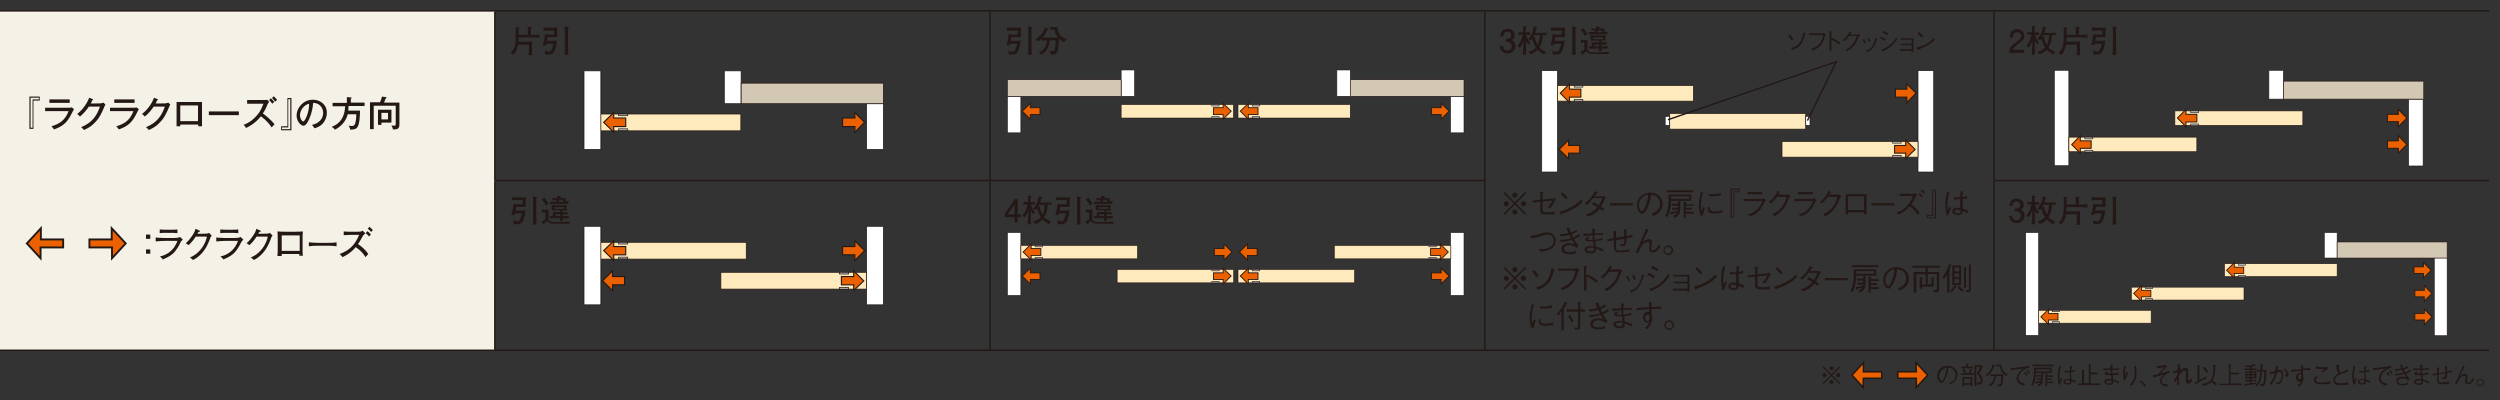 <?xml version="1.0" encoding="utf-8"?>
<!-- Generator: Adobe Illustrator 25.4.1, SVG Export Plug-In . SVG Version: 6.00 Build 0)  -->
<svg version="1.1" id="レイヤー_3" xmlns="http://www.w3.org/2000/svg" xmlns:xlink="http://www.w3.org/1999/xlink" x="0px"
	 y="0px" width="875px" height="140px" viewBox="0 0 875 140" style="enable-background:new 0 0 875 140;" xml:space="preserve">
<rect x="0" y="0" width="875" height="140" fill="#333333" stroke="none"/>
<style type="text/css">
	.st0{fill:#231815;}
	
		.st1{clip-path:url(#SVGID_00000093896348160556729750000012604901843907956660_);fill:none;stroke:#231815;stroke-width:3.229;stroke-miterlimit:10;}
	
		.st2{clip-path:url(#SVGID_00000093896348160556729750000012604901843907956660_);fill:none;stroke:#231815;stroke-width:3.229;stroke-linejoin:round;stroke-miterlimit:10;}
	
		.st3{clip-path:url(#SVGID_00000039833636831799527300000007118732682250604931_);fill:none;stroke:#231815;stroke-width:3.229;stroke-miterlimit:10;}
	
		.st4{clip-path:url(#SVGID_00000039833636831799527300000007118732682250604931_);fill:none;stroke:#231815;stroke-width:3.229;stroke-linejoin:round;stroke-miterlimit:10;}
	.st5{fill:none;stroke:#231815;stroke-width:1.194;}
	.st6{fill:#F4F1E7;}
	.st7{fill:none;stroke:#231815;stroke-width:0.524;stroke-miterlimit:10;}
	.st8{fill:#FFEABD;}
	.st9{fill:none;stroke:#231815;stroke-width:0.262;stroke-linecap:round;stroke-linejoin:round;}
	.st10{fill:#FFFFFF;}
	.st11{fill:#D3C8B3;}
	.st12{fill:#EB6100;}
	.st13{fill:none;stroke:#231815;stroke-width:0.393;}
	.st14{fill:#C8C8C9;}
	.st15{fill:none;stroke:#231815;stroke-width:0.209;stroke-linecap:round;stroke-linejoin:round;}
	.st16{fill:none;stroke:#231815;stroke-width:0.314;}
	.st17{fill:none;stroke:#231815;stroke-width:0.244;stroke-linecap:round;stroke-linejoin:round;}
	.st18{fill:none;stroke:#231815;stroke-width:0.367;}
	.st19{fill:none;stroke:#231815;stroke-width:0.244;}
	.st20{fill:none;stroke:#231815;stroke-width:0.231;stroke-linecap:round;stroke-linejoin:round;}
	.st21{fill:none;stroke:#231815;stroke-width:0.346;}
	.st22{fill:none;stroke:#231815;stroke-width:0.203;stroke-linecap:round;stroke-linejoin:round;}
	.st23{fill:none;stroke:#231815;stroke-width:0.304;}
	.st24{fill-rule:evenodd;clip-rule:evenodd;fill:#EB6100;}
	.st25{fill:none;stroke:#231815;stroke-width:0.55;}
	.st26{fill:none;stroke:#231815;stroke-width:0.67;}
	.st27{fill:none;stroke:#231815;stroke-width:0.494;}
</style>
<g>
	<rect x="0" y="3.8" class="st6" width="173.2" height="118.8"/>
	<line class="st7" x1="0" y1="3.8" x2="173.3" y2="3.8"/>
	<line class="st7" x1="0" y1="122.6" x2="173.3" y2="122.6"/>
	<line class="st7" x1="173.2" y1="3.8" x2="346.5" y2="3.8"/>
	<line class="st7" x1="173.2" y1="63" x2="173.2" y2="4.1"/>
	<line class="st7" x1="346.5" y1="3.8" x2="519.7" y2="3.8"/>
	<line class="st7" x1="346.5" y1="63" x2="346.5" y2="4.1"/>
	<line class="st7" x1="519.7" y1="3.8" x2="697.9" y2="3.8"/>
	<line class="st7" x1="519.7" y1="63" x2="519.7" y2="4.1"/>
	<line class="st7" x1="519.7" y1="122.6" x2="697.9" y2="122.6"/>
	<line class="st7" x1="697.9" y1="3.8" x2="871.2" y2="3.8"/>
	<line class="st7" x1="697.9" y1="63" x2="697.9" y2="4.1"/>
	<line class="st7" x1="173" y1="63.2" x2="346.5" y2="63.2"/>
	<line class="st7" x1="173.2" y1="122.4" x2="173.2" y2="63.5"/>
	<line class="st7" x1="346.5" y1="63.2" x2="520" y2="63.2"/>
	<line class="st7" x1="346.5" y1="122.4" x2="346.5" y2="63.5"/>
	<line class="st7" x1="519.7" y1="122.4" x2="519.7" y2="63.5"/>
	<line class="st7" x1="173.2" y1="122.6" x2="346.5" y2="122.6"/>
	<line class="st7" x1="346.5" y1="122.6" x2="519.7" y2="122.6"/>
	<line class="st7" x1="697.7" y1="63.2" x2="871.2" y2="63.2"/>
	<line class="st7" x1="697.9" y1="122.4" x2="697.9" y2="63.5"/>
	<line class="st7" x1="697.9" y1="122.6" x2="871.2" y2="122.6"/>
	<g>
		<path class="st0" d="M13.9,35.2h-2.2v9.9h-1.4V33.8h3.6V35.2z M13.5,34.2h-2.8v10.5h0.7v-9.9h2.2V34.2z"/>
		<path class="st0" d="M24,37.7c0.5,0,0.8,0,1.1-0.1l0.8,0.6c-0.2,0.3-0.8,1.5-0.9,1.7c-1.5,3-3,4.3-6.1,5.4
			c-0.3-0.5-0.5-0.6-0.9-1.1c2.4-0.7,4.7-1.8,6-5.3h-8.2v-1.2H24z M24.4,34.8v1.2h-7.1v-1.2H24.4z"/>
		<path class="st0" d="M35.4,36.1c0.4,0,0.6-0.1,0.8-0.2l0.7,0.7c-0.2,0.3-0.2,0.4-0.4,0.8c-1,2.4-1.7,3.9-3.4,5.6
			c-1.5,1.6-3.1,2.2-3.7,2.5c-0.3-0.4-0.5-0.5-1-1c3.8-1.5,5.5-4,6.6-7.2h-3.9c-0.8,1.2-1.7,2.3-3.1,3.5c-0.5-0.5-0.5-0.6-1-0.9
			c1.8-1.4,3.4-3.5,4.2-5.7l1.2,0.5c0.1,0,0.2,0.1,0.2,0.2c0,0.1-0.2,0.2-0.3,0.2c-0.1,0.3-0.2,0.4-0.5,1.1H35.4z"/>
		<path class="st0" d="M46.7,37.7c0.5,0,0.8,0,1.1-0.1l0.8,0.6c-0.2,0.3-0.8,1.5-0.9,1.7c-1.5,3-3,4.3-6.1,5.4
			c-0.3-0.5-0.5-0.6-0.9-1.1c2.4-0.7,4.7-1.8,6-5.3h-8.2v-1.2H46.7z M47.1,34.8v1.2H40v-1.2H47.1z"/>
		<path class="st0" d="M58.1,36.1c0.4,0,0.6-0.1,0.8-0.2l0.7,0.7c-0.2,0.3-0.2,0.4-0.4,0.8c-1,2.4-1.7,3.9-3.4,5.6
			c-1.5,1.6-3.1,2.2-3.7,2.5c-0.3-0.4-0.5-0.5-1-1c3.8-1.5,5.5-4,6.6-7.2h-3.9c-0.8,1.2-1.7,2.3-3.1,3.5c-0.5-0.5-0.5-0.6-1-0.9
			c1.8-1.4,3.4-3.5,4.2-5.7l1.2,0.5c0.1,0,0.2,0.1,0.2,0.2c0,0.1-0.2,0.2-0.3,0.2c-0.1,0.3-0.2,0.4-0.5,1.1H58.1z"/>
		<path class="st0" d="M63.1,43.6v0.6h-1.3v-8.5h8.9v8.5h-1.3v-0.6H63.1z M69.3,42.4v-5.5h-6.2v5.5H69.3z"/>
		<path class="st0" d="M83.6,39v1.3H73.1V39H83.6z"/>
		<path class="st0" d="M86.5,36.3V35h6.2c0.2,0,0.6,0,0.8-0.1l0.7,0.7c-0.2,0.3-0.3,0.5-0.5,0.8c-0.5,1.3-0.9,2.1-1.7,3.3
			c1.1,0.8,2.9,2.3,4.1,3.8c-0.5,0.5-0.6,0.6-1,1.1c-0.7-1-1.7-2.4-3.8-3.9c-1.8,2.3-3.9,3.5-5.2,4.1c-0.3-0.5-0.4-0.8-0.9-1.1
			c2-0.7,3.4-1.8,4.8-3.4c1.2-1.4,1.7-2.7,2.2-4H86.5z M94.8,34.4c0.2,0.2,0.8,0.7,1.2,1.3c-0.2,0.1-0.4,0.3-0.7,0.6
			c-0.5-0.7-0.8-1-1.1-1.3L94.8,34.4z M95.8,33.7c0.2,0.2,0.8,0.7,1.2,1.3c-0.2,0.1-0.4,0.3-0.7,0.6c-0.5-0.7-0.8-1-1.1-1.3
			L95.8,33.7z"/>
		<path class="st0" d="M98.4,44.2h2.2v-9.9h1.4v11.3h-3.6V44.2z M98.8,45.2h2.8V34.7h-0.7v9.9h-2.2V45.2z"/>
		<path class="st0" d="M109.2,43.7c3.7-0.8,3.9-3.5,3.9-4.2c0-1.9-1.4-3.5-3.5-3.5c-0.1,1.4-0.4,3.5-1.4,5.7c-0.7,1.5-1.3,2.3-2,2.3
			c-0.9,0-2.4-1.5-2.4-3.6c0-2.6,2.3-5.5,5.7-5.5c2.6,0,4.9,1.7,4.9,4.6c0,1.6-0.7,2.9-1.4,3.7c-1,1.1-2.2,1.5-2.9,1.7
			C109.7,44.3,109.4,44,109.2,43.7z M105,40.3c0,1.2,0.7,2.2,1.1,2.2c0.5,0,0.8-0.9,1.2-1.7c0.6-1.5,0.9-2.9,0.9-4.5
			C106.3,36.7,105,38.7,105,40.3z"/>
		<path class="st0" d="M127.6,35.9v1.2H122c0,0.6-0.1,1.1-0.1,1.6h4.1c0,1.5-0.1,4.6-0.9,5.8c-0.6,0.8-1.3,0.8-2.5,0.9
			c-0.1-0.7-0.4-1.1-0.6-1.4c0.2,0,0.6,0.1,1.1,0.1c0.4,0,0.9,0,1.2-0.8c0.1-0.4,0.4-1.3,0.4-3.3h-3c-0.6,2.4-2.3,4.3-4.5,5.4
			c-0.2-0.4-0.7-0.8-1.1-1c4.5-1.7,4.6-5.9,4.7-7.2h-4.4v-1.2h5V34l1.4,0.1c0.1,0,0.3,0,0.3,0.2c0,0.1-0.1,0.1-0.3,0.2v1.4H127.6z"
			/>
		<path class="st0" d="M139.8,35.9v7.7c0,1.7-1,1.7-2.3,1.7c0-0.5-0.3-1-0.5-1.4c0.2,0,0.6,0.1,0.9,0.1c0.6,0,0.6-0.2,0.6-0.8v-6.2
			h-7.7v8.2h-1.3v-9.4h3.5c0.2-0.4,0.5-1.2,0.7-2l1.4,0.2c0.1,0,0.2,0,0.2,0.2c0,0.1-0.2,0.2-0.3,0.2c-0.3,0.9-0.4,1-0.6,1.5H139.8z
			 M137,38.3v4.6h-3.5v0.8h-1.2v-5.3H137z M133.5,39.5v2.3h2.3v-2.3H133.5z"/>
	</g>
	<g>
		<path class="st0" d="M186.7,13.1c-0.7,0-2,0-2.3,0h-2.9c0,0.5,0,1-0.1,1.5h2c0.8,0,2,0,2.8-0.1c0,0.3,0,1.2,0,1.6v1
			c0,0.6,0,1.6,0.1,2.2H185c0.1-0.7,0.1-1.4,0.1-2.1v-1.6h-3.8c-0.2,1.4-0.6,2.4-1.6,3.6l-1-0.7c1.7-1.5,1.8-3.4,1.8-6
			c0-0.4,0-1,0-3l1.1,0.1c0.1,0,0.2,0,0.2,0.1s-0.2,0.2-0.3,0.2v2.3h3h0.2v-1.3c0-0.4,0-1.2,0-1.5l1.2,0.1c0.1,0,0.2,0,0.2,0.1
			c0,0.1-0.1,0.2-0.3,0.2c0,0.3,0,0.7,0,1v1.4c2.1,0,2.4,0,3-0.1v1.2C188.2,13.1,187.2,13.1,186.7,13.1z"/>
		<path class="st0" d="M193.4,13h-1.7c-0.1,0.4-0.1,0.6-0.3,1.3h1.4c0.6,0,0.9,0,2.1-0.1c-0.4,3.8-1.2,4.9-2.9,4.9
			c-0.3,0-0.9,0-1.2-0.1l-0.2-1.3c0.9,0.3,1.4,0.4,1.5,0.4c1.1,0,1.6-2.6,1.6-2.8h-2.5c0,0.1-0.1,0.6-0.1,0.6l-1.2-0.2
			c0.4-0.6,0.8-2.6,0.8-3.7c0.2,0,1.2,0.1,1.4,0.1h1.8v-1.4h-2.4c-0.3,0-0.8,0.1-1.3,0.1V9.6c0.4,0,1,0.1,1.3,0.1h2
			c0.4,0,1.3,0,1.6-0.1c0,0.3-0.1,0.7-0.1,1v1.3c0,0.2,0,0.9,0.1,1.1C194.6,13,194,13,193.4,13z M198.8,10c0,0.4,0,1.5,0,1.9v3.4
			c0,0.9,0,1.5,0.1,3.9h-1.3c0.1-1.8,0.1-2.6,0.1-3.9V12c0-0.8,0-1.9-0.1-2.7l1.2,0.1c0.2,0,0.3,0,0.3,0.2C199,9.8,199,9.8,198.8,10
			z"/>
	</g>
	<g>
		<path class="st0" d="M355.7,13H354c-0.1,0.4-0.1,0.6-0.3,1.3h1.4c0.6,0,0.9,0,2.1-0.1c-0.4,3.8-1.2,4.9-2.9,4.9
			c-0.3,0-0.9,0-1.2-0.1l-0.2-1.3c0.9,0.3,1.4,0.4,1.5,0.4c1.1,0,1.6-2.6,1.6-2.8h-2.5c0,0.1-0.1,0.6-0.1,0.6l-1.2-0.2
			c0.4-0.6,0.8-2.6,0.8-3.7c0.2,0,1.2,0.1,1.4,0.1h1.8v-1.4h-2.4c-0.3,0-0.8,0.1-1.3,0.1V9.6c0.4,0,1,0.1,1.3,0.1h2
			c0.4,0,1.3,0,1.6-0.1c0,0.3-0.1,0.7-0.1,1v1.3c0,0.2,0,0.9,0.1,1.1C356.8,13,356.2,13,355.7,13z M361,10c0,0.4,0,1.5,0,1.9v3.4
			c0,0.9,0,1.5,0.1,3.9h-1.3c0.1-1.8,0.1-2.6,0.1-3.9V12c0-0.8,0-1.9-0.1-2.7l1.2,0.1c0.2,0,0.3,0,0.3,0.2
			C361.3,9.8,361.2,9.8,361,10z"/>
		<path class="st0" d="M372.4,14.8c-1-0.6-1.2-0.7-1.8-1.3c0,0.8-0.1,3.6-0.5,4.6c-0.2,0.5-0.5,1-1.8,1c-0.1,0-0.3,0-0.4,0l-0.6-1.3
			c0.2,0.1,0.5,0.1,0.9,0.1c0.2,0,0.7,0,0.9-0.4c0.3-0.7,0.4-2.2,0.4-3.4h-2.1c-0.1,0.7-0.2,2.2-1.3,3.7c-0.7,0.8-1.4,1.2-1.7,1.3
			l-0.8-0.9c0.6-0.2,1.5-0.5,2-1.4c0.6-1,0.8-2,0.8-2.7c-0.3,0-1.5,0.1-1.8,0.1v-0.7c-0.5,0.5-0.9,0.8-1.2,1l-1-0.8
			c0.8-0.5,2.5-1.5,3.4-4.2l1.1,0.6c0.1,0,0.1,0.1,0.1,0.1c0,0.2,0,0.2-0.4,0.2c-0.2,0.4-0.6,1.4-1.6,2.7c0.3,0,1.3,0.1,1.5,0.1h2.5
			c0.1,0,1.1-0.1,1.3-0.1c-0.9-1-1.1-1.9-1.2-2.7h-1c-0.1,0-0.5,0-0.5,0v-1c0.1,0,0.8,0.1,0.9,0.1h0.7c0.4,0,0.6,0,0.9-0.1
			c0.2,2.5,1,3.3,3.2,4.4L372.4,14.8z"/>
	</g>
	<g>
		<path class="st0" d="M527.7,18.7c-0.5,0-1.6-0.1-2.3-1.1c-0.4-0.6-0.4-1.1-0.4-1.5h1.1c0,0.4,0.1,1.6,1.5,1.6
			c0.7,0,1.5-0.4,1.5-1.6c0-0.6-0.2-0.9-0.4-1c-0.4-0.4-1-0.5-1.3-0.5c-0.1,0-0.3,0-0.4,0v-1c0.2,0,0.4,0,0.5,0
			c0.3,0,1.4-0.1,1.4-1.3c0-0.9-0.7-1.2-1.3-1.2c-1.4,0-1.4,1.2-1.4,1.6h-1.1c0-0.6,0.2-2.6,2.6-2.6c1.2,0,2.4,0.7,2.4,2.2
			c0,1-0.5,1.4-1,1.7c0.3,0.1,1.3,0.6,1.3,2C530.4,17.8,529.1,18.7,527.7,18.7z"/>
		<path class="st0" d="M535,15.6c-0.2-0.2-0.3-0.3-0.9-1.2v1.3c0,0.9,0,2.6,0,3.4H533c0-0.4,0.1-0.7,0.1-1.7c0-0.3,0.1-1.7,0.1-2v-1
			c-0.4,1-0.8,1.6-1.2,2.3l-0.9-0.6c0.5-0.5,1.5-1.9,1.8-4c-0.5,0-1,0-1.4,0.1v-1c0.4,0.1,0.9,0.1,1.3,0.1h0.3c0-0.2,0-1.9,0-2.2
			l1,0.1c0.1,0,0.2,0,0.2,0.2c0,0.1,0,0.1-0.3,0.3c0,0.5,0,1.1,0,1.7c0.4,0,1,0,1.5-0.1v1c-0.4-0.1-0.8-0.1-1.4-0.1
			c0.2,0.6,0.5,1.4,1,2.1c0.3,0.4,0.4,0.5,0.5,0.5L535,15.6z M540,12.2c0,1.4-0.3,2.9-1.2,4.4c0.6,0.7,1.2,1,2.3,1.6l-0.7,0.9
			c-0.7-0.4-1.6-1-2.2-1.7c-0.8,0.9-1.7,1.3-2.4,1.6l-1-0.8c1.1-0.3,2-0.8,2.8-1.6c-0.4-0.5-1.1-1.9-1.3-3.1
			c-0.1,0.2-0.2,0.3-0.4,0.6l-1-0.4c0.5-0.6,1.7-2.1,1.9-4.4l1.1,0.3c0.1,0,0.2,0,0.2,0.1c0,0.1,0,0.1-0.3,0.2
			c-0.1,0.3-0.4,1.4-0.5,1.6h2.4c0.3,0,1.1,0,1.6-0.1v1C540.8,12.3,540.3,12.2,540,12.2z M536.9,12.2c-0.1,0.3-0.2,0.5-0.4,0.8
			l0.6-0.3c0.2,1,0.7,2.4,1.1,3c0.5-1.1,0.8-2.4,0.7-3.4H536.9z"/>
		<path class="st0" d="M546.1,13h-1.7c-0.1,0.4-0.1,0.6-0.3,1.3h1.4c0.6,0,0.9,0,2.1-0.1c-0.4,3.8-1.2,4.9-2.9,4.9
			c-0.3,0-0.9,0-1.2-0.1l-0.2-1.3c0.9,0.3,1.4,0.4,1.5,0.4c1.1,0,1.6-2.6,1.6-2.8h-2.5c0,0.1-0.1,0.6-0.1,0.6l-1.2-0.2
			c0.4-0.6,0.8-2.6,0.8-3.7c0.2,0,1.2,0.1,1.4,0.1h1.8v-1.4h-2.4c-0.3,0-0.8,0.1-1.3,0.1V9.6c0.4,0,1,0.1,1.3,0.1h2
			c0.4,0,1.3,0,1.6-0.1c0,0.3-0.1,0.7-0.1,1v1.3c0,0.2,0,0.9,0.1,1.1C547.2,13,546.6,13,546.1,13z M551.4,10c0,0.4,0,1.5,0,1.9v3.4
			c0,0.9,0,1.5,0.1,3.9h-1.3c0.1-1.8,0.1-2.6,0.1-3.9V12c0-0.8,0-1.9-0.1-2.7l1.2,0.1c0.2,0,0.3,0,0.3,0.2
			C551.6,9.8,551.6,9.8,551.4,10z"/>
		<path class="st0" d="M554.6,12.6c-0.4-1.1-0.9-1.7-1.4-2.2l0.9-0.6c0.5,0.5,1,1.1,1.5,2.1L554.6,12.6z M563,18.9
			c-0.4,0-0.5,0-1.4,0c-0.7,0-3.2,0-3.8,0c-1.3,0-2-0.2-2.7-0.9c0,0-0.6,0.5-1,0.8c0,0.1-0.1,0.4-0.2,0.4c-0.1,0-0.1-0.1-0.2-0.1
			l-0.5-1c0.3-0.1,1-0.5,1.3-0.7v-2.5h-0.3c-0.3,0-0.6,0-0.9,0.1v-1.1c0.3,0,0.3,0.1,0.7,0.1h0.9c0.3,0,0.4,0,0.7-0.1
			c0,0.4,0,0.9,0,1.1v2.3c0,0.5,0.7,0.9,1.2,1c0.3,0,1.2,0,2.8,0c0.3,0,2.2-0.1,2.9-0.1c0.4,0,0.5,0,0.7-0.1L563,18.9z M560.4,12
			h-2.5c-0.2,0-1,0-1,0c-0.3,0-0.4,0-0.8,0v-0.8c0.9,0,1.7,0,1.9,0h0.2c0,0,0.1-0.4,0.2-0.6c-0.2,0-0.8,0-1.4,0.1V10
			c0.5,0,1.2,0,1.4,0h0.2c0.1-0.5,0.1-0.7,0.1-0.8l1.1,0.2c0.1,0,0.2,0,0.2,0.2c0,0.1-0.2,0.2-0.4,0.2c0,0-0.1,0.2-0.1,0.2h1.1
			c0.3,0,0.7,0,1-0.1c0,0.2,0,0.7-0.1,0.9l0,0.4c0.7,0,0.9-0.1,1.1-0.1V12C562.2,12,560.9,12,560.4,12z M560.9,17h-0.3
			c0,0.1,0,0.8,0,0.9h-1c0-0.3,0-0.5,0.1-0.9h-1.8c-0.6,0-1.2,0-1.8,0v-0.8c0.3,0,0.3,0,1,0v-0.5c0-0.1,0-0.7,0-0.9
			c0.5,0.1,1.3,0,1.7,0h0.9v-0.6H558c-0.2,0-0.7,0-1.3,0c0-0.1,0-0.3,0-0.5v-0.6c0-0.2,0-0.6,0-0.8c0.7,0.1,1.3,0.1,1.4,0.1h2.3
			c0.5,0,1.1,0,1.5-0.1c0,0.2,0,0.5,0,0.7v0.5c0,0.1,0,0.4,0,0.7c-0.4,0-0.9,0-1.3,0h-0.2v0.6h0.3c0.1,0,0.9,0,1.6,0v0.8
			c-0.4,0-0.6,0-1.5,0h-0.3v0.2c0,0.2,0,0.2,0,0.4h0.2h0.4c0.3,0,1.3,0,1.6,0V17C562.3,17,561.1,17,560.9,17z M561.1,13.1h-3.4v0.6
			h3.4V13.1z M559.7,15.8v-0.2H558v0.6h1.7V15.8z M560.6,10.7h-1.3c0,0.1-0.1,0.3-0.2,0.6h1.6V10.7z"/>
	</g>
	<g>
		<path class="st0" d="M706.4,15.4c-1.1,0.8-1.6,1.2-1.9,2h4v1.1h-5.3c0.2-1.9,0.5-2.3,2.5-3.8c1.3-1,1.7-1.4,1.7-2.1
			c0-0.6-0.4-1.3-1.4-1.3c-1.4,0-1.4,1.2-1.4,1.8h-1.2c0-0.7,0.1-1.2,0.5-1.9c0.6-0.8,1.5-1,2.1-1c1.4,0,2.5,1,2.5,2.4
			C708.6,13.7,708,14.2,706.4,15.4z"/>
		<path class="st0" d="M713.1,15.6c-0.2-0.2-0.3-0.3-0.9-1.2v1.3c0,0.9,0,2.6,0,3.4h-1.1c0-0.4,0.1-0.7,0.1-1.7c0-0.3,0.1-1.7,0.1-2
			v-1c-0.4,1-0.8,1.6-1.2,2.3l-0.9-0.6c0.5-0.5,1.5-1.9,1.8-4c-0.5,0-1,0-1.4,0.1v-1c0.4,0.1,0.9,0.1,1.3,0.1h0.3c0-0.2,0-1.9,0-2.2
			l1,0.1c0.1,0,0.2,0,0.2,0.2c0,0.1,0,0.1-0.3,0.3c0,0.5,0,1.1,0,1.7c0.4,0,1,0,1.5-0.1v1c-0.4-0.1-0.8-0.1-1.4-0.1
			c0.2,0.6,0.5,1.4,1,2.1c0.3,0.4,0.4,0.5,0.5,0.5L713.1,15.6z M718.2,12.2c0,1.4-0.3,2.9-1.2,4.4c0.6,0.7,1.2,1,2.3,1.6l-0.7,0.9
			c-0.7-0.4-1.6-1-2.2-1.7c-0.8,0.9-1.7,1.3-2.4,1.6l-1-0.8c1.1-0.3,2-0.8,2.8-1.6c-0.4-0.5-1.1-1.9-1.3-3.1
			c-0.1,0.2-0.2,0.3-0.4,0.6l-1-0.4c0.5-0.6,1.7-2.1,1.9-4.4l1.1,0.3c0.1,0,0.2,0,0.2,0.1c0,0.1,0,0.1-0.3,0.2
			c-0.1,0.3-0.4,1.4-0.5,1.6h2.4c0.3,0,1.1,0,1.6-0.1v1C719,12.3,718.5,12.2,718.2,12.2z M715.1,12.2c-0.1,0.3-0.2,0.5-0.4,0.8
			l0.6-0.3c0.2,1,0.7,2.4,1.1,3c0.5-1.1,0.8-2.4,0.7-3.4H715.1z"/>
		<path class="st0" d="M728.5,13.1c-0.7,0-2,0-2.3,0h-2.9c0,0.5,0,1-0.1,1.5h2c0.8,0,2,0,2.8-0.1c0,0.3,0,1.2,0,1.6v1
			c0,0.6,0,1.6,0.1,2.2h-1.3c0.1-0.7,0.1-1.4,0.1-2.1v-1.6h-3.8c-0.2,1.4-0.6,2.4-1.6,3.6l-1-0.7c1.7-1.5,1.8-3.4,1.8-6
			c0-0.4,0-1,0-3l1.1,0.1c0.1,0,0.2,0,0.2,0.1s-0.2,0.2-0.3,0.2v2.3h3h0.2v-1.3c0-0.4,0-1.2,0-1.5l1.2,0.1c0.1,0,0.2,0,0.2,0.1
			c0,0.1-0.1,0.2-0.3,0.2c0,0.3,0,0.7,0,1v1.4c2.1,0,2.4,0,3-0.1v1.2C730,13.1,729,13.1,728.5,13.1z"/>
		<path class="st0" d="M735.3,13h-1.7c-0.1,0.4-0.1,0.6-0.3,1.3h1.4c0.6,0,0.9,0,2.1-0.1c-0.4,3.8-1.2,4.9-2.9,4.9
			c-0.3,0-0.9,0-1.2-0.1l-0.2-1.3c0.9,0.3,1.4,0.4,1.5,0.4c1.1,0,1.6-2.6,1.6-2.8h-2.5c0,0.1-0.1,0.6-0.1,0.6l-1.2-0.2
			c0.4-0.6,0.8-2.6,0.8-3.7c0.2,0,1.2,0.1,1.4,0.1h1.8v-1.4h-2.4c-0.3,0-0.8,0.1-1.3,0.1V9.6c0.4,0,1,0.1,1.3,0.1h2
			c0.4,0,1.3,0,1.6-0.1c0,0.3-0.1,0.7-0.1,1v1.3c0,0.2,0,0.9,0.1,1.1C736.4,13,735.8,13,735.3,13z M740.6,10c0,0.4,0,1.5,0,1.9v3.4
			c0,0.9,0,1.5,0.1,3.9h-1.3c0.1-1.8,0.1-2.6,0.1-3.9V12c0-0.8,0-1.9-0.1-2.7l1.2,0.1c0.2,0,0.3,0,0.3,0.2
			C740.8,9.8,740.8,9.8,740.6,10z"/>
	</g>
	<g>
		<path class="st0" d="M182.4,72.4h-1.7c-0.1,0.4-0.1,0.6-0.3,1.3h1.4c0.6,0,0.9,0,2.1-0.1c-0.4,3.8-1.2,4.9-2.9,4.9
			c-0.3,0-0.9,0-1.2-0.1l-0.2-1.3c0.9,0.3,1.4,0.4,1.5,0.4c1.1,0,1.6-2.6,1.6-2.8h-2.5c0,0.1-0.1,0.6-0.1,0.6l-1.2-0.2
			c0.4-0.6,0.8-2.6,0.8-3.7c0.2,0,1.2,0.1,1.4,0.1h1.8V70h-2.4c-0.3,0-0.8,0.1-1.3,0.1V69c0.4,0,1,0.1,1.3,0.1h2
			c0.4,0,1.3,0,1.6-0.1c0,0.3-0.1,0.7-0.1,1v1.3c0,0.2,0,0.9,0.1,1.1C183.6,72.4,183,72.4,182.4,72.4z M187.7,69.4
			c0,0.4,0,1.5,0,1.9v3.4c0,0.9,0,1.5,0.1,3.9h-1.3c0.1-1.8,0.1-2.6,0.1-3.9v-3.2c0-0.8,0-1.9-0.1-2.7l1.2,0.1c0.2,0,0.3,0,0.3,0.2
			C188,69.2,188,69.2,187.7,69.4z"/>
		<path class="st0" d="M191,72c-0.4-1.1-0.9-1.7-1.4-2.2l0.9-0.6c0.5,0.5,1,1.1,1.5,2.1L191,72z M199.4,78.3c-0.4,0-0.5,0-1.4,0
			c-0.7,0-3.2,0-3.8,0c-1.3,0-2-0.2-2.7-0.9c0,0-0.6,0.5-1,0.8c0,0.1-0.1,0.4-0.2,0.4c-0.1,0-0.1-0.1-0.2-0.1l-0.5-1
			c0.3-0.1,1-0.5,1.3-0.7v-2.5h-0.3c-0.3,0-0.6,0-0.9,0.1v-1.1c0.3,0,0.3,0.1,0.7,0.1h0.9c0.3,0,0.4,0,0.7-0.1c0,0.4,0,0.9,0,1.1
			v2.3c0,0.5,0.7,0.9,1.2,1c0.3,0,1.2,0,2.8,0c0.3,0,2.2-0.1,2.9-0.1c0.4,0,0.5,0,0.7-0.1L199.4,78.3z M196.8,71.4h-2.5
			c-0.2,0-1,0-1,0c-0.3,0-0.4,0-0.8,0v-0.8c0.9,0,1.7,0,1.9,0h0.2c0,0,0.1-0.4,0.2-0.6c-0.2,0-0.8,0-1.4,0.1v-0.8c0.5,0,1.2,0,1.4,0
			h0.2c0.1-0.5,0.1-0.7,0.1-0.8l1.1,0.2c0.1,0,0.2,0,0.2,0.2c0,0.1-0.2,0.2-0.4,0.2c0,0-0.1,0.2-0.1,0.2h1.1c0.3,0,0.7,0,1-0.1
			c0,0.2,0,0.7-0.1,0.9l0,0.4c0.7,0,0.9-0.1,1.1-0.1v0.8C198.6,71.4,197.3,71.4,196.8,71.4z M197.3,76.4H197c0,0.1,0,0.8,0,0.9h-1
			c0-0.3,0-0.5,0.1-0.9h-1.8c-0.6,0-1.2,0-1.8,0v-0.8c0.3,0,0.3,0,1,0v-0.5c0-0.1,0-0.7,0-0.9c0.5,0.1,1.3,0,1.7,0h0.9v-0.6h-1.7
			c-0.2,0-0.7,0-1.3,0c0-0.1,0-0.3,0-0.5v-0.6c0-0.2,0-0.6,0-0.8c0.7,0.1,1.3,0.1,1.4,0.1h2.3c0.5,0,1.1,0,1.5-0.1
			c0,0.2,0,0.5,0,0.7V73c0,0.1,0,0.4,0,0.7c-0.4,0-0.9,0-1.3,0h-0.2v0.6h0.3c0.1,0,0.9,0,1.6,0V75c-0.4,0-0.6,0-1.5,0h-0.3v0.2
			c0,0.2,0,0.2,0,0.4h0.2h0.4c0.3,0,1.3,0,1.6,0v0.8C198.7,76.4,197.5,76.4,197.3,76.4z M197.5,72.5h-3.4v0.6h3.4V72.5z M196.1,75.2
			V75h-1.7v0.6h1.7V75.2z M197,70.1h-1.3c0,0.1-0.1,0.3-0.2,0.6h1.6V70.1z"/>
	</g>
	<g>
		<path class="st0" d="M356.2,76v1.8h-1.1V76h-3.4v-1.2l3.5-5.1h1V75h1.1v1H356.2z M355.1,71.6l-2.4,3.4h2.4V71.6z"/>
		<path class="st0" d="M361.7,75c-0.2-0.2-0.3-0.3-0.9-1.2v1.3c0,0.9,0,2.6,0,3.4h-1.1c0-0.4,0.1-0.7,0.1-1.7c0-0.3,0.1-1.7,0.1-2
			v-1c-0.4,1-0.8,1.6-1.2,2.3l-0.9-0.6c0.5-0.5,1.5-1.9,1.8-4c-0.5,0-1,0-1.4,0.1v-1c0.4,0.1,0.9,0.1,1.3,0.1h0.3c0-0.2,0-1.9,0-2.2
			l1,0.1c0.1,0,0.2,0,0.2,0.2c0,0.1,0,0.1-0.3,0.3c0,0.5,0,1.1,0,1.7c0.4,0,1,0,1.5-0.1v1c-0.4-0.1-0.8-0.1-1.4-0.1
			c0.2,0.6,0.5,1.4,1,2.1c0.3,0.4,0.4,0.5,0.5,0.5L361.7,75z M366.7,71.6c0,1.4-0.3,2.9-1.2,4.4c0.6,0.7,1.2,1,2.3,1.6l-0.7,0.9
			c-0.7-0.4-1.6-1-2.2-1.7c-0.8,0.9-1.7,1.3-2.4,1.6l-1-0.8c1.1-0.3,2-0.8,2.8-1.6c-0.4-0.5-1.1-1.9-1.3-3.1
			c-0.1,0.2-0.2,0.3-0.4,0.6l-1-0.4c0.5-0.6,1.7-2.1,1.9-4.4l1.1,0.3c0.1,0,0.2,0,0.2,0.1c0,0.1,0,0.1-0.3,0.2
			c-0.1,0.3-0.4,1.4-0.5,1.6h2.4c0.3,0,1.1,0,1.6-0.1v1C367.5,71.6,367.1,71.6,366.7,71.6z M363.6,71.6c-0.1,0.3-0.2,0.5-0.4,0.8
			l0.6-0.3c0.2,1,0.7,2.4,1.1,3c0.5-1.1,0.8-2.4,0.7-3.4H363.6z"/>
		<path class="st0" d="M372.8,72.4h-1.7c-0.1,0.4-0.1,0.6-0.3,1.3h1.4c0.6,0,0.9,0,2.1-0.1c-0.4,3.8-1.2,4.9-2.9,4.9
			c-0.3,0-0.9,0-1.2-0.1l-0.2-1.3c0.9,0.3,1.4,0.4,1.5,0.4c1.1,0,1.6-2.6,1.6-2.8h-2.5c0,0.1-0.1,0.6-0.1,0.6l-1.2-0.2
			c0.4-0.6,0.8-2.6,0.8-3.7c0.2,0,1.2,0.1,1.4,0.1h1.8V70h-2.4c-0.3,0-0.8,0.1-1.3,0.1V69c0.4,0,1,0.1,1.3,0.1h2
			c0.4,0,1.3,0,1.6-0.1c0,0.3-0.1,0.7-0.1,1v1.3c0,0.2,0,0.9,0.1,1.1C373.9,72.4,373.3,72.4,372.8,72.4z M378.1,69.4
			c0,0.4,0,1.5,0,1.9v3.4c0,0.9,0,1.5,0.1,3.9h-1.3c0.1-1.8,0.1-2.6,0.1-3.9v-3.2c0-0.8,0-1.9-0.1-2.7l1.2,0.1c0.2,0,0.3,0,0.3,0.2
			C378.4,69.2,378.4,69.2,378.1,69.4z"/>
		<path class="st0" d="M381.4,72c-0.4-1.1-0.9-1.7-1.4-2.2l0.9-0.6c0.5,0.5,1,1.1,1.5,2.1L381.4,72z M389.7,78.3c-0.4,0-0.5,0-1.4,0
			c-0.7,0-3.2,0-3.8,0c-1.3,0-2-0.2-2.7-0.9c0,0-0.6,0.5-1,0.8c0,0.1-0.1,0.4-0.2,0.4c-0.1,0-0.1-0.1-0.2-0.1l-0.5-1
			c0.3-0.1,1-0.5,1.3-0.7v-2.5h-0.3c-0.3,0-0.6,0-0.9,0.1v-1.1c0.3,0,0.3,0.1,0.7,0.1h0.9c0.3,0,0.4,0,0.7-0.1c0,0.4,0,0.9,0,1.1
			v2.3c0,0.5,0.7,0.9,1.2,1c0.3,0,1.2,0,2.8,0c0.3,0,2.2-0.1,2.9-0.1c0.4,0,0.5,0,0.7-0.1L389.7,78.3z M387.2,71.4h-2.5
			c-0.2,0-1,0-1,0c-0.3,0-0.4,0-0.8,0v-0.8c0.9,0,1.7,0,1.9,0h0.2c0,0,0.1-0.4,0.2-0.6c-0.2,0-0.8,0-1.4,0.1v-0.8c0.5,0,1.2,0,1.4,0
			h0.2c0.1-0.5,0.1-0.7,0.1-0.8l1.1,0.2c0.1,0,0.2,0,0.2,0.2c0,0.1-0.2,0.2-0.4,0.2c0,0-0.1,0.2-0.1,0.2h1.1c0.3,0,0.7,0,1-0.1
			c0,0.2,0,0.7-0.1,0.9l0,0.4c0.7,0,0.9-0.1,1.1-0.1v0.8C389,71.4,387.7,71.4,387.2,71.4z M387.7,76.4h-0.3c0,0.1,0,0.8,0,0.9h-1
			c0-0.3,0-0.5,0.1-0.9h-1.8c-0.6,0-1.2,0-1.8,0v-0.8c0.3,0,0.3,0,1,0v-0.5c0-0.1,0-0.7,0-0.9c0.5,0.1,1.3,0,1.7,0h0.9v-0.6h-1.7
			c-0.2,0-0.7,0-1.3,0c0-0.1,0-0.3,0-0.5v-0.6c0-0.2,0-0.6,0-0.8c0.7,0.1,1.3,0.1,1.4,0.1h2.3c0.5,0,1.1,0,1.5-0.1
			c0,0.2,0,0.5,0,0.7V73c0,0.1,0,0.4,0,0.7c-0.4,0-0.9,0-1.3,0h-0.2v0.6h0.3c0.1,0,0.9,0,1.6,0V75c-0.4,0-0.6,0-1.5,0h-0.3v0.2
			c0,0.2,0,0.2,0,0.4h0.2h0.4c0.3,0,1.3,0,1.6,0v0.8C389,76.4,387.9,76.4,387.7,76.4z M387.9,72.5h-3.4v0.6h3.4V72.5z M386.4,75.2
			V75h-1.7v0.6h1.7V75.2z M387.4,70.1h-1.3c0,0.1-0.1,0.3-0.2,0.6h1.6V70.1z"/>
	</g>
	<g>
		<path class="st0" d="M705.9,78.1c-0.5,0-1.6-0.1-2.3-1.1c-0.4-0.6-0.4-1.1-0.4-1.5h1.1c0,0.4,0.1,1.6,1.5,1.6
			c0.7,0,1.5-0.4,1.5-1.6c0-0.6-0.2-0.9-0.4-1c-0.4-0.4-1-0.5-1.3-0.5c-0.1,0-0.3,0-0.4,0v-1c0.2,0,0.4,0,0.5,0
			c0.3,0,1.4-0.1,1.4-1.3c0-0.9-0.7-1.2-1.3-1.2c-1.4,0-1.4,1.2-1.4,1.6h-1.1c0-0.6,0.2-2.6,2.6-2.6c1.2,0,2.4,0.7,2.4,2.2
			c0,1-0.5,1.4-1,1.7c0.3,0.1,1.3,0.6,1.3,2C708.6,77.2,707.3,78.1,705.9,78.1z"/>
		<path class="st0" d="M713.1,75c-0.2-0.2-0.3-0.3-0.9-1.2v1.3c0,0.9,0,2.6,0,3.4h-1.1c0-0.4,0.1-0.7,0.1-1.7c0-0.3,0.1-1.7,0.1-2
			v-1c-0.4,1-0.8,1.6-1.2,2.3l-0.9-0.6c0.5-0.5,1.5-1.9,1.8-4c-0.5,0-1,0-1.4,0.1v-1c0.4,0.1,0.9,0.1,1.3,0.1h0.3c0-0.2,0-1.9,0-2.2
			l1,0.1c0.1,0,0.2,0,0.2,0.2c0,0.1,0,0.1-0.3,0.3c0,0.5,0,1.1,0,1.7c0.4,0,1,0,1.5-0.1v1c-0.4-0.1-0.8-0.1-1.4-0.1
			c0.2,0.6,0.5,1.4,1,2.1c0.3,0.4,0.4,0.5,0.5,0.5L713.1,75z M718.2,71.6c0,1.4-0.3,2.9-1.2,4.4c0.6,0.7,1.2,1,2.3,1.6l-0.7,0.9
			c-0.7-0.4-1.6-1-2.2-1.7c-0.8,0.9-1.7,1.3-2.4,1.6l-1-0.8c1.1-0.3,2-0.8,2.8-1.6c-0.4-0.5-1.1-1.9-1.3-3.1
			c-0.1,0.2-0.2,0.3-0.4,0.6l-1-0.4c0.5-0.6,1.7-2.1,1.9-4.4l1.1,0.3c0.1,0,0.2,0,0.2,0.1c0,0.1,0,0.1-0.3,0.2
			c-0.1,0.3-0.4,1.4-0.5,1.6h2.4c0.3,0,1.1,0,1.6-0.1v1C719,71.6,718.5,71.6,718.2,71.6z M715.1,71.6c-0.1,0.3-0.2,0.5-0.4,0.8
			l0.6-0.3c0.2,1,0.7,2.4,1.1,3c0.5-1.1,0.8-2.4,0.7-3.4H715.1z"/>
		<path class="st0" d="M728.5,72.5c-0.7,0-2,0-2.3,0h-2.9c0,0.5,0,1-0.1,1.5h2c0.8,0,2,0,2.8-0.1c0,0.3,0,1.2,0,1.6v1
			c0,0.6,0,1.6,0.1,2.2h-1.3c0.1-0.7,0.1-1.4,0.1-2.1v-1.6h-3.8c-0.2,1.4-0.6,2.4-1.6,3.6l-1-0.7c1.7-1.5,1.8-3.4,1.8-6
			c0-0.4,0-1,0-3l1.1,0.1c0.1,0,0.2,0,0.2,0.1s-0.2,0.2-0.3,0.2v2.3h3h0.2v-1.3c0-0.4,0-1.2,0-1.5l1.2,0.1c0.1,0,0.2,0,0.2,0.1
			c0,0.1-0.1,0.2-0.3,0.2c0,0.3,0,0.7,0,1v1.4c2.1,0,2.4,0,3-0.1v1.2C730,72.5,729,72.5,728.5,72.5z"/>
		<path class="st0" d="M735.3,72.4h-1.7c-0.1,0.4-0.1,0.6-0.3,1.3h1.4c0.6,0,0.9,0,2.1-0.1c-0.4,3.8-1.2,4.9-2.9,4.9
			c-0.3,0-0.9,0-1.2-0.1l-0.2-1.3c0.9,0.3,1.4,0.4,1.5,0.4c1.1,0,1.6-2.6,1.6-2.8h-2.5c0,0.1-0.1,0.6-0.1,0.6l-1.2-0.2
			c0.4-0.6,0.8-2.6,0.8-3.7c0.2,0,1.2,0.1,1.4,0.1h1.8V70h-2.4c-0.3,0-0.8,0.1-1.3,0.1V69c0.4,0,1,0.1,1.3,0.1h2
			c0.4,0,1.3,0,1.6-0.1c0,0.3-0.1,0.7-0.1,1v1.3c0,0.2,0,0.9,0.1,1.1C736.4,72.4,735.8,72.4,735.3,72.4z M740.6,69.4
			c0,0.4,0,1.5,0,1.9v3.4c0,0.9,0,1.5,0.1,3.9h-1.3c0.1-1.8,0.1-2.6,0.1-3.9v-3.2c0-0.8,0-1.9-0.1-2.7l1.2,0.1c0.2,0,0.3,0,0.3,0.2
			C740.8,69.2,740.8,69.2,740.6,69.4z"/>
	</g>
	<rect x="210.2" y="39.9" class="st8" width="49.1" height="5.9"/>
	<rect x="210.2" y="39.9" class="st9" width="49.1" height="5.9"/>
	<rect x="204.4" y="24.8" class="st10" width="5.9" height="27.5"/>
	<rect x="204.4" y="24.8" class="st9" width="5.9" height="27.5"/>
	<rect x="253.5" y="24.8" class="st10" width="5.9" height="11.5"/>
	<rect x="253.5" y="24.8" class="st9" width="5.9" height="11.5"/>
	<rect x="303.3" y="36.3" class="st10" width="5.9" height="16"/>
	<rect x="303.3" y="36.3" class="st9" width="5.9" height="16"/>
	<rect x="259.4" y="29.1" class="st11" width="49.8" height="7.2"/>
	<rect x="259.4" y="29.1" class="st9" width="49.8" height="7.2"/>
	<polygon class="st12" points="214.8,39.4 214.8,41.3 219,41.3 219,44.3 214.8,44.3 214.8,46.3 211.3,42.8 	"/>
	<polygon class="st13" points="214.8,39.4 214.8,41.3 219,41.3 219,44.3 214.8,44.3 214.8,46.3 211.3,42.8 	"/>
	<polygon class="st12" points="299.2,46.3 299.2,44.3 294.9,44.3 294.9,41.3 299.2,41.3 299.2,39.4 302.6,42.8 	"/>
	<polygon class="st13" points="299.2,46.3 299.2,44.3 294.9,44.3 294.9,41.3 299.2,41.3 299.2,39.4 302.6,42.8 	"/>
	<rect x="216.5" y="39.9" class="st14" width="3.2" height="0.6"/>
	<rect x="216.5" y="39.9" class="st9" width="3.2" height="0.6"/>
	<rect x="216.5" y="45.1" class="st14" width="3.2" height="0.6"/>
	<rect x="216.5" y="45.1" class="st9" width="3.2" height="0.6"/>
	<rect x="210.2" y="84.8" class="st8" width="51" height="5.9"/>
	<rect x="210.2" y="84.8" class="st9" width="51" height="5.9"/>
	<rect x="204.4" y="79.2" class="st10" width="5.9" height="27.5"/>
	<rect x="204.4" y="79.2" class="st9" width="5.9" height="27.5"/>
	<rect x="303.3" y="79.2" class="st10" width="5.9" height="27.5"/>
	<rect x="303.3" y="79.2" class="st9" width="5.9" height="27.5"/>
	<polygon class="st12" points="211.3,87.7 214.8,84.3 214.8,86.3 219,86.3 219,89.2 214.8,89.2 214.8,91.2 	"/>
	<polygon class="st13" points="211.3,87.7 214.8,84.3 214.8,86.3 219,86.3 219,89.2 214.8,89.2 214.8,91.2 	"/>
	<polygon class="st12" points="302.6,87.7 299.2,91.2 299.2,89.2 294.9,89.2 294.9,86.3 299.2,86.3 299.2,84.3 	"/>
	<polygon class="st13" points="302.6,87.7 299.2,91.2 299.2,89.2 294.9,89.2 294.9,86.3 299.2,86.3 299.2,84.3 	"/>
	<rect x="252.3" y="95.3" class="st8" width="51" height="5.9"/>
	<rect x="252.3" y="95.3" class="st9" width="51" height="5.9"/>
	<polygon class="st12" points="298.8,101.7 298.8,99.7 294.5,99.7 294.5,96.8 298.8,96.8 298.8,94.8 302.3,98.3 	"/>
	<polygon class="st13" points="298.8,101.7 298.8,99.7 294.5,99.7 294.5,96.8 298.8,96.8 298.8,94.8 302.3,98.3 	"/>
	<polygon class="st12" points="214.4,94.8 214.4,96.8 218.6,96.8 218.6,99.7 214.4,99.7 214.4,101.7 210.9,98.3 	"/>
	<polygon class="st13" points="214.4,94.8 214.4,96.8 218.6,96.8 218.6,99.7 214.4,99.7 214.4,101.7 210.9,98.3 	"/>
	<rect x="293.8" y="100.5" class="st14" width="3.2" height="0.6"/>
	<rect x="293.8" y="100.6" class="st9" width="3.2" height="0.6"/>
	<rect x="293.8" y="95.3" class="st14" width="3.2" height="0.6"/>
	<rect x="293.8" y="95.3" class="st9" width="3.2" height="0.6"/>
	<rect x="216.5" y="84.8" class="st14" width="3.2" height="0.6"/>
	<rect x="216.5" y="84.8" class="st9" width="3.2" height="0.6"/>
	<rect x="216.5" y="90" class="st14" width="3.2" height="0.6"/>
	<rect x="216.5" y="90" class="st9" width="3.2" height="0.6"/>
	<rect x="433.3" y="36.6" class="st8" width="39.3" height="4.7"/>
	<rect x="433.3" y="36.6" class="st15" width="39.3" height="4.7"/>
	<rect x="467.9" y="24.5" class="st10" width="4.7" height="9.2"/>
	<rect x="467.9" y="24.5" class="st15" width="4.7" height="9.2"/>
	<rect x="507.7" y="33.7" class="st10" width="4.7" height="12.8"/>
	<rect x="507.7" y="33.7" class="st15" width="4.7" height="12.8"/>
	<rect x="472.6" y="27.9" class="st11" width="39.8" height="5.8"/>
	<rect x="472.6" y="27.9" class="st15" width="39.8" height="5.8"/>
	<polygon class="st12" points="436.9,36.2 436.9,37.7 440.3,37.7 440.3,40.1 436.9,40.1 436.9,41.7 434.1,38.9 	"/>
	<polygon class="st16" points="436.9,36.2 436.9,37.7 440.3,37.7 440.3,40.1 436.9,40.1 436.9,41.7 434.1,38.9 	"/>
	<polygon class="st12" points="504.4,41.7 504.4,40.1 501,40.1 501,37.7 504.4,37.7 504.4,36.2 507.2,38.9 	"/>
	<polygon class="st16" points="504.4,41.7 504.4,40.1 501,40.1 501,37.7 504.4,37.7 504.4,36.2 507.2,38.9 	"/>
	<rect x="392.4" y="36.6" class="st8" width="39.3" height="4.7"/>
	<rect x="392.4" y="36.6" class="st15" width="39.3" height="4.7"/>
	<rect x="392.4" y="24.5" class="st10" width="4.7" height="9.2"/>
	<rect x="392.4" y="24.5" class="st15" width="4.7" height="9.2"/>
	<rect x="352.6" y="33.7" class="st10" width="4.7" height="12.8"/>
	<rect x="352.6" y="33.7" class="st15" width="4.7" height="12.8"/>
	<rect x="352.6" y="27.9" class="st11" width="39.8" height="5.8"/>
	<rect x="352.6" y="27.9" class="st15" width="39.8" height="5.8"/>
	<polygon class="st12" points="430.9,38.9 428.1,41.7 428.1,40.1 424.7,40.1 424.7,37.7 428.1,37.7 428.1,36.2 	"/>
	<polygon class="st16" points="430.9,38.9 428.1,41.7 428.1,40.1 424.7,40.1 424.7,37.7 428.1,37.7 428.1,36.2 	"/>
	<polygon class="st12" points="357.8,38.9 360.6,36.2 360.6,37.7 364,37.7 364,40.1 360.6,40.1 360.6,41.7 	"/>
	<polygon class="st16" points="357.8,38.9 360.6,36.2 360.6,37.7 364,37.7 364,40.1 360.6,40.1 360.6,41.7 	"/>
	<rect x="424.1" y="40.8" class="st14" width="2.6" height="0.5"/>
	<rect x="424.1" y="40.8" class="st15" width="2.6" height="0.5"/>
	<rect x="424.1" y="36.6" class="st14" width="2.6" height="0.5"/>
	<rect x="424.1" y="36.6" class="st15" width="2.6" height="0.5"/>
	<rect x="438.3" y="36.6" class="st14" width="2.6" height="0.5"/>
	<rect x="438.3" y="36.6" class="st15" width="2.6" height="0.5"/>
	<rect x="438.3" y="40.8" class="st14" width="2.6" height="0.5"/>
	<rect x="438.3" y="40.8" class="st15" width="2.6" height="0.5"/>
	<rect x="433.3" y="94.3" class="st8" width="40.8" height="4.7"/>
	<rect x="433.3" y="94.3" class="st15" width="40.8" height="4.7"/>
	<rect x="352.6" y="81.4" class="st10" width="4.7" height="22"/>
	<rect x="352.6" y="81.4" class="st15" width="4.7" height="22"/>
	<rect x="507.7" y="81.4" class="st10" width="4.7" height="22"/>
	<rect x="507.7" y="81.4" class="st15" width="4.7" height="22"/>
	<polygon class="st12" points="436.9,93.9 436.9,95.5 440.3,95.5 440.3,97.8 436.9,97.8 436.9,99.4 434.1,96.6 	"/>
	<polygon class="st16" points="436.9,93.9 436.9,95.5 440.3,95.5 440.3,97.8 436.9,97.8 436.9,99.4 434.1,96.6 	"/>
	<polygon class="st12" points="504.4,99.4 504.4,97.8 501,97.8 501,95.5 504.4,95.5 504.4,93.9 507.2,96.6 	"/>
	<polygon class="st16" points="504.4,99.4 504.4,97.8 501,97.8 501,95.5 504.4,95.5 504.4,93.9 507.2,96.6 	"/>
	<rect x="391" y="94.3" class="st8" width="40.8" height="4.7"/>
	<rect x="391" y="94.3" class="st15" width="40.8" height="4.7"/>
	<polygon class="st12" points="430.9,96.6 428.1,99.4 428.1,97.8 424.7,97.8 424.7,95.5 428.1,95.5 428.1,93.9 	"/>
	<polygon class="st16" points="430.9,96.6 428.1,99.4 428.1,97.8 424.7,97.8 424.7,95.5 428.1,95.5 428.1,93.9 	"/>
	<polygon class="st12" points="357.8,96.6 360.6,93.9 360.6,95.5 364,95.5 364,97.8 360.6,97.8 360.6,99.4 	"/>
	<polygon class="st16" points="357.8,96.6 360.6,93.9 360.6,95.5 364,95.5 364,97.8 360.6,97.8 360.6,99.4 	"/>
	<rect x="467" y="85.9" class="st8" width="40.8" height="4.7"/>
	<rect x="467" y="85.9" class="st15" width="40.8" height="4.7"/>
	<polygon class="st12" points="506.9,88.2 504.1,91 504.1,89.4 500.7,89.4 500.7,87 504.1,87 504.1,85.4 	"/>
	<polygon class="st16" points="506.9,88.2 504.1,91 504.1,89.4 500.7,89.4 500.7,87 504.1,87 504.1,85.4 	"/>
	<polygon class="st12" points="433.8,88.2 436.6,85.4 436.6,87 440,87 440,89.4 436.6,89.4 436.6,91 	"/>
	<polygon class="st16" points="433.8,88.2 436.6,85.4 436.6,87 440,87 440,89.4 436.6,89.4 436.6,91 	"/>
	<rect x="357.3" y="85.9" class="st8" width="40.8" height="4.7"/>
	<rect x="357.3" y="85.9" class="st15" width="40.8" height="4.7"/>
	<polygon class="st12" points="360.9,85.4 360.9,87 364.3,87 364.3,89.4 360.9,89.4 360.9,91 358.1,88.2 	"/>
	<polygon class="st16" points="360.9,85.4 360.9,87 364.3,87 364.3,89.4 360.9,89.4 360.9,91 358.1,88.2 	"/>
	<polygon class="st12" points="428.4,91 428.4,89.4 425,89.4 425,87 428.4,87 428.4,85.4 431.2,88.2 	"/>
	<polygon class="st16" points="428.4,91 428.4,89.4 425,89.4 425,87 428.4,87 428.4,85.4 431.2,88.2 	"/>
	<rect x="424.1" y="98.5" class="st14" width="2.6" height="0.5"/>
	<rect x="424.1" y="98.5" class="st15" width="2.6" height="0.5"/>
	<rect x="424.1" y="94.3" class="st14" width="2.6" height="0.5"/>
	<rect x="424.1" y="94.3" class="st15" width="2.6" height="0.5"/>
	<rect x="500.1" y="90.1" class="st14" width="2.6" height="0.5"/>
	<rect x="500.1" y="90.1" class="st15" width="2.6" height="0.5"/>
	<rect x="500.1" y="85.9" class="st14" width="2.6" height="0.5"/>
	<rect x="500.1" y="85.9" class="st15" width="2.6" height="0.5"/>
	<rect x="438.3" y="94.3" class="st14" width="2.6" height="0.5"/>
	<rect x="438.3" y="94.3" class="st15" width="2.6" height="0.5"/>
	<rect x="438.3" y="98.5" class="st14" width="2.6" height="0.5"/>
	<rect x="438.3" y="98.5" class="st15" width="2.6" height="0.5"/>
	<rect x="362.3" y="85.9" class="st14" width="2.6" height="0.5"/>
	<rect x="362.3" y="85.9" class="st15" width="2.6" height="0.5"/>
	<rect x="362.3" y="90.1" class="st14" width="2.6" height="0.5"/>
	<rect x="362.3" y="90.1" class="st15" width="2.6" height="0.5"/>
	<rect x="671.3" y="24.7" class="st10" width="5.5" height="35.5"/>
	<rect x="671.3" y="24.7" class="st17" width="5.5" height="35.5"/>
	<rect x="539.6" y="24.7" class="st10" width="5.5" height="35.5"/>
	<rect x="539.6" y="24.7" class="st17" width="5.5" height="35.5"/>
	<rect x="623.7" y="49.5" class="st8" width="47.6" height="5.5"/>
	<rect x="623.7" y="49.5" class="st17" width="47.6" height="5.5"/>
	<polygon class="st12" points="670.3,52.3 667,55.5 667,53.6 663.1,53.6 663.1,50.9 667,50.9 667,49 	"/>
	<polygon class="st18" points="670.3,52.3 667,55.5 667,53.6 663.1,53.6 663.1,50.9 667,50.9 667,49 	"/>
	<polygon class="st12" points="545.7,52.3 549,49 549,50.9 552.9,50.9 552.9,53.6 549,53.6 549,55.5 	"/>
	<polygon class="st18" points="545.7,52.3 549,49 549,50.9 552.9,50.9 552.9,53.6 549,53.6 549,55.5 	"/>
	<rect x="545.1" y="29.9" class="st8" width="47.6" height="5.5"/>
	<rect x="545.1" y="29.9" class="st17" width="47.6" height="5.5"/>
	<rect x="584.4" y="39.7" class="st8" width="47.6" height="5.5"/>
	<rect x="584.4" y="39.7" class="st17" width="47.6" height="5.5"/>
	<polygon class="st12" points="549.3,29.4 549.3,31.2 553.3,31.2 553.3,34 549.3,34 549.3,35.9 546.1,32.6 	"/>
	<polygon class="st18" points="549.3,29.4 549.3,31.2 553.3,31.2 553.3,34 549.3,34 549.3,35.9 546.1,32.6 	"/>
	<polygon class="st12" points="667.4,35.9 667.4,34 663.4,34 663.4,31.2 667.4,31.2 667.4,29.4 670.6,32.6 	"/>
	<polygon class="st18" points="667.4,35.9 667.4,34 663.4,34 663.4,31.2 667.4,31.2 667.4,29.4 670.6,32.6 	"/>
	<rect x="662.4" y="54.4" class="st14" width="3" height="0.6"/>
	<rect x="662.4" y="54.4" class="st17" width="3" height="0.6"/>
	<rect x="662.4" y="49.5" class="st14" width="3" height="0.6"/>
	<rect x="662.4" y="49.5" class="st17" width="3" height="0.6"/>
	<rect x="551" y="29.9" class="st14" width="3" height="0.6"/>
	<rect x="551" y="29.9" class="st17" width="3" height="0.6"/>
	<rect x="551" y="34.8" class="st14" width="3" height="0.6"/>
	<rect x="551" y="34.8" class="st17" width="3" height="0.6"/>
	<rect x="582.8" y="40.7" class="st10" width="1.5" height="3.2"/>
	<rect x="582.8" y="40.7" class="st19" width="1.5" height="3.2"/>
	<rect x="632" y="40.7" class="st10" width="1.5" height="3.2"/>
	<rect x="632" y="40.7" class="st19" width="1.5" height="3.2"/>
	<rect x="843" y="34.7" class="st10" width="5.1" height="23.4"/>
	<rect x="843" y="34.7" class="st20" width="5.1" height="23.4"/>
	<rect x="719" y="24.6" class="st10" width="5.1" height="33.4"/>
	<rect x="719" y="24.6" class="st20" width="5.1" height="33.4"/>
	<rect x="724.1" y="48" class="st8" width="44.8" height="5.1"/>
	<rect x="724.1" y="48" class="st20" width="44.8" height="5.1"/>
	<polygon class="st12" points="728.1,47.5 728.1,49.3 731.9,49.3 731.9,51.9 728.1,51.9 728.1,53.6 725.1,50.6 	"/>
	<polygon class="st21" points="728.1,47.5 728.1,49.3 731.9,49.3 731.9,51.9 728.1,51.9 728.1,53.6 725.1,50.6 	"/>
	<polygon class="st12" points="839.4,53.6 839.4,51.9 835.6,51.9 835.6,49.3 839.4,49.3 839.4,47.5 842.4,50.6 	"/>
	<polygon class="st21" points="839.4,53.6 839.4,51.9 835.6,51.9 835.6,49.3 839.4,49.3 839.4,47.5 842.4,50.6 	"/>
	<polygon class="st12" points="839.4,44.4 839.4,42.6 835.6,42.6 835.6,40 839.4,40 839.4,38.3 842.4,41.3 	"/>
	<polygon class="st21" points="839.4,44.4 839.4,42.6 835.6,42.6 835.6,40 839.4,40 839.4,38.3 842.4,41.3 	"/>
	<rect x="794.1" y="24.6" class="st10" width="5.1" height="10.1"/>
	<rect x="794.1" y="24.6" class="st20" width="5.1" height="10.1"/>
	<rect x="799.2" y="28.4" class="st11" width="49.2" height="6.3"/>
	<rect x="799.2" y="28.4" class="st20" width="49" height="6.3"/>
	<rect x="761.2" y="38.8" class="st8" width="44.8" height="5.1"/>
	<rect x="761.2" y="38.8" class="st20" width="44.8" height="5.1"/>
	<polygon class="st12" points="765.1,38.3 765.1,40 768.9,40 768.9,42.7 765.1,42.7 765.1,44.4 762.1,41.3 	"/>
	<polygon class="st21" points="765.1,38.3 765.1,40 768.9,40 768.9,42.7 765.1,42.7 765.1,44.4 762.1,41.3 	"/>
	<rect x="729.7" y="48" class="st14" width="2.8" height="0.6"/>
	<rect x="729.7" y="48" class="st20" width="2.8" height="0.6"/>
	<rect x="729.7" y="52.6" class="st14" width="2.8" height="0.6"/>
	<rect x="729.7" y="52.6" class="st20" width="2.8" height="0.6"/>
	<rect x="766.7" y="38.8" class="st14" width="2.8" height="0.6"/>
	<rect x="766.7" y="38.8" class="st20" width="2.8" height="0.6"/>
	<rect x="766.7" y="43.4" class="st14" width="2.8" height="0.6"/>
	<rect x="766.7" y="43.4" class="st20" width="2.8" height="0.6"/>
	<rect x="852" y="90.3" class="st10" width="4.5" height="27.2"/>
	<rect x="852" y="90.3" class="st22" width="4.5" height="27.2"/>
	<rect x="709" y="81.4" class="st10" width="4.5" height="36"/>
	<rect x="708.9" y="81.4" class="st22" width="4.5" height="36"/>
	<rect x="778.6" y="92.3" class="st8" width="39.4" height="4.5"/>
	<rect x="778.6" y="92.3" class="st22" width="39.4" height="4.5"/>
	<rect x="813.5" y="81.4" class="st10" width="4.5" height="8.9"/>
	<rect x="813.5" y="81.4" class="st22" width="4.5" height="8.9"/>
	<rect x="818" y="84.7" class="st11" width="38.5" height="5.6"/>
	<rect x="818" y="84.7" class="st22" width="38.5" height="5.6"/>
	<rect x="713.5" y="108.6" class="st8" width="39.4" height="4.5"/>
	<rect x="713.5" y="108.6" class="st22" width="39.4" height="4.5"/>
	<polygon class="st12" points="714.3,110.9 717,108.2 717,109.7 720.3,109.7 720.3,112 717,112 717,113.6 	"/>
	<polygon class="st23" points="714.3,110.9 717,108.2 717,109.7 720.3,109.7 720.3,112 717,112 717,113.6 	"/>
	<polygon class="st12" points="851.2,110.9 848.5,113.6 848.5,112 845.2,112 845.2,109.7 848.5,109.7 848.5,108.2 	"/>
	<polygon class="st23" points="851.2,110.9 848.5,113.6 848.5,112 845.2,112 845.2,109.7 848.5,109.7 848.5,108.2 	"/>
	<polygon class="st12" points="851.2,102.7 848.5,105.4 848.5,103.9 845.2,103.9 845.2,101.6 848.5,101.6 848.5,100 	"/>
	<polygon class="st23" points="851.2,102.7 848.5,105.4 848.5,103.9 845.2,103.9 845.2,101.6 848.5,101.6 848.5,100 	"/>
	<rect x="746" y="100.5" class="st8" width="39.4" height="4.5"/>
	<rect x="746" y="100.5" class="st22" width="39.4" height="4.5"/>
	<polygon class="st12" points="848.2,97.3 848.2,95.7 844.9,95.7 844.9,93.4 848.2,93.4 848.2,91.9 850.9,94.6 	"/>
	<polygon class="st23" points="848.2,97.3 848.2,95.7 844.9,95.7 844.9,93.4 848.2,93.4 848.2,91.9 850.9,94.6 	"/>
	<polygon class="st12" points="782,91.9 782,93.5 785.3,93.5 785.3,95.7 782,95.7 782,97.3 779.3,94.6 	"/>
	<polygon class="st23" points="782,91.9 782,93.5 785.3,93.5 785.3,95.7 782,95.7 782,97.3 779.3,94.6 	"/>
	<polygon class="st12" points="749.5,100 749.5,101.6 752.8,101.6 752.8,103.9 749.5,103.9 749.5,105.4 746.8,102.7 	"/>
	<polygon class="st23" points="749.5,100 749.5,101.6 752.8,101.6 752.8,103.9 749.5,103.9 749.5,105.4 746.8,102.7 	"/>
	<rect x="718.3" y="108.6" class="st14" width="2.5" height="0.5"/>
	<rect x="718.3" y="108.6" class="st22" width="2.5" height="0.5"/>
	<rect x="718.3" y="112.6" class="st14" width="2.5" height="0.5"/>
	<rect x="718.3" y="112.6" class="st22" width="2.5" height="0.5"/>
	<rect x="750.9" y="100.5" class="st14" width="2.5" height="0.5"/>
	<rect x="750.9" y="100.5" class="st22" width="2.5" height="0.5"/>
	<rect x="750.9" y="104.5" class="st14" width="2.5" height="0.5"/>
	<rect x="750.9" y="104.5" class="st22" width="2.5" height="0.5"/>
	<rect x="783.4" y="92.3" class="st14" width="2.5" height="0.5"/>
	<rect x="783.4" y="92.3" class="st22" width="2.5" height="0.5"/>
	<rect x="783.4" y="96.4" class="st14" width="2.5" height="0.5"/>
	<rect x="783.4" y="96.4" class="st22" width="2.5" height="0.5"/>
	<g>
		<g>
			<path class="st0" d="M681.4,75.5c-0.4-1.3-0.5-2.9-0.5-3.9c0-1.5,0.2-3.1,0.6-4.6l0.8,0.3c-0.5,1.9-0.7,3.1-0.7,4.2
				c0,1,0.1,1.5,0.2,2c0.1-0.2,0.5-1,0.6-1.2l0.5,0.5c-0.1,0.2-0.3,0.6-0.5,1.1c-0.3,0.7-0.3,1-0.4,1.3L681.4,75.5z M688.5,74.6
				c-0.8-0.5-1.2-0.7-1.6-0.8c0,0.7-0.1,1.5-1.6,1.5c-0.8,0-2-0.3-2-1.3c0-0.6,0.5-1.3,1.7-1.3c0.4,0,0.7,0,1.1,0.1
				c-0.1-2.1-0.1-2.3-0.1-3.1c-0.8,0.1-1.7,0.1-2.1,0.1l-0.1-0.8c0.4,0.1,0.7,0.1,1.4,0.1c0.4,0,0.6,0,0.9,0c0-0.5,0.1-1.5,0.1-2.2
				l0.9,0.2c-0.2,0.7-0.2,1.6-0.2,1.9c0.9-0.2,1.3-0.3,1.6-0.5l0,0.9c-0.4,0.1-0.8,0.2-1.6,0.3c0,0.8,0,1.9,0.1,3.3
				c0.5,0.2,1.1,0.4,1.9,0.8L688.5,74.6z M685,73.4c-0.8,0-0.9,0.4-0.9,0.6c0,0.5,0.6,0.7,1.3,0.7c0.8,0,0.8-0.5,0.8-1.1
				C685.7,73.5,685.2,73.4,685,73.4z"/>
		</g>
		<g>
			<path class="st0" d="M674.4,75.2h1.9v-8.8h1.3v10h-3.2V75.2z M674.7,76.1h2.5v-9.4h-0.6v8.8h-1.9V76.1z"/>
		</g>
		<g>
			<path class="st0" d="M671.1,68.3c-0.4,0.3-0.5,0.3-0.6,0.5c-0.8,1.8-1,2.1-1.5,2.7c1.4,1.2,2.3,2.1,2.9,3.1l-0.7,0.6
				c-0.8-1.3-1.7-2.3-2.8-3c-1.8,2-3.2,2.6-4,2.9l-0.6-0.7c0.9-0.3,2.1-0.7,3.5-2.2c1.4-1.5,1.9-2.7,2.2-3.6h-4.6v-0.8h4.9
				c0.1,0,0.4-0.1,0.5-0.2L671.1,68.3z M672,67.6c0.5,0.4,0.8,0.8,1,1l-0.5,0.5c-0.2-0.4-0.7-0.8-1-1.1L672,67.6z M672.7,66.3
				c0.3,0.3,0.6,0.6,1,1l-0.5,0.5c-0.2-0.2-0.5-0.7-1-1.1L672.7,66.3z"/>
		</g>
		<g>
			<path class="st0" d="M655,71.9v-0.8h8v0.8H655z"/>
		</g>
		<g>
			<path class="st0" d="M646.9,74.3V75H646V68h7.3V75h-0.9v-0.7H646.9z M652.4,68.7h-5.6v4.8h5.6V68.7z"/>
		</g>
		<g>
			<path class="st0" d="M643.6,68.2c0.2,0,0.2,0,0.4-0.1l0.5,0.6c-0.4,0.4-0.5,0.5-0.6,0.7c-0.9,2.4-1.5,3.4-2.8,4.7
				c-0.7,0.7-1.3,1.1-2.2,1.6l-0.8-0.7c1-0.5,2.1-1,3.3-2.5c1.2-1.4,1.4-2.6,1.7-3.6h-3.3c-0.5,0.7-1,1.3-2.2,2.3l-0.7-0.5
				c0.6-0.5,1.3-1,2-2c0.7-0.9,0.9-1.5,1-1.9l0.8,0.3c0.2,0.1,0.2,0.2,0.2,0.2c0,0.1-0.1,0.1-0.4,0.1c-0.1,0.2-0.2,0.5-0.4,0.7
				H643.6z"/>
		</g>
		<g>
			<path class="st0" d="M628,70.4v-0.8h6.5c0.1,0,0.4-0.1,0.6-0.3l0.7,0.8c-0.3,0.2-0.3,0.3-0.4,0.4c-1,2-1.2,2.3-1.5,2.7
				c-1.4,1.7-2.5,2.1-3.7,2.5l-0.7-0.7c1-0.2,2-0.5,3.3-1.8c1.1-1.1,1.4-2.1,1.7-2.8H628z M634.5,68h-5.2v-0.8h5.2V68z"/>
		</g>
		<g>
			<path class="st0" d="M625.8,68.2c0.2,0,0.2,0,0.4-0.1l0.5,0.6c-0.4,0.4-0.5,0.5-0.6,0.7c-0.9,2.4-1.5,3.4-2.8,4.7
				c-0.7,0.7-1.3,1.1-2.2,1.6l-0.8-0.7c1-0.5,2.1-1,3.3-2.5c1.2-1.4,1.4-2.6,1.7-3.6H622c-0.5,0.7-1,1.3-2.2,2.3l-0.7-0.5
				c0.6-0.5,1.3-1,2-2c0.7-0.9,0.9-1.5,1-1.9l0.8,0.3c0.2,0.1,0.2,0.2,0.2,0.2c0,0.1-0.1,0.1-0.4,0.1c-0.1,0.2-0.2,0.5-0.4,0.7
				H625.8z"/>
		</g>
		<g>
			<path class="st0" d="M610.3,70.4v-0.8h6.5c0.1,0,0.4-0.1,0.6-0.3l0.7,0.8c-0.3,0.2-0.3,0.3-0.4,0.4c-1,2-1.2,2.3-1.5,2.7
				c-1.4,1.7-2.5,2.1-3.7,2.5l-0.7-0.7c1-0.2,2-0.5,3.3-1.8c1.1-1.1,1.4-2.1,1.7-2.8H610.3z M616.8,68h-5.2v-0.8h5.2V68z"/>
		</g>
		<g>
			<path class="st0" d="M608.9,67.3H607v8.8h-1.3V66h3.2V67.3z M608.6,66.4h-2.5v9.4h0.6V67h1.9V66.4z"/>
		</g>
		<g>
			<path class="st0" d="M596.1,67.4c-0.2,0.5-0.4,1-0.6,2.2c-0.1,0.7-0.2,1.5-0.2,2.2c0,0.6,0.1,1.1,0.1,1.6c0,0.3,0.1,0.4,0.1,0.6
				c0.1-0.4,0.2-0.6,0.6-1.6l0.6,0.5c-0.2,0.4-0.4,1-0.7,2.5l-0.7,0.1c-0.5-1.1-0.7-2-0.7-3.5c0-0.9,0.1-2.2,0.3-2.8
				c0.2-1,0.3-1.1,0.3-1.4c0.1-0.5,0.1-0.5,0.1-0.6L596.1,67.4z M598.4,72.4c0,0.1,0,0.6,0,0.7c0.2,0.8,0.9,0.9,1.7,0.9
				c1.3,0,2-0.2,2.7-0.5v0.9c-0.6,0.1-1.2,0.3-2.8,0.3c-1.4,0-2.3-0.1-2.3-2.2L598.4,72.4z M598.1,67.9c0.3,0,0.7,0.1,1.6,0.1
				c0.5,0,1.6-0.1,2.6-0.5l0,0.9c-1.7,0.3-2.5,0.3-3.6,0.3c-0.3,0-0.4,0-0.5,0L598.1,67.9z"/>
		</g>
		<g>
			<path class="st0" d="M584.9,70.3c0,0.9-0.1,1.9-0.3,2.8c-0.3,1.4-0.6,2.2-1,2.9l-0.8-0.4c0.7-1.3,1.2-2.9,1.2-5.5
				c0-0.4,0-0.8,0-2h7.9v2.2H584.9z M583.4,67.3v-0.7h9.3v0.7H583.4z M588.1,70.9v2c0,1.7-0.3,2.5-1.9,3.3l-0.6-0.7
				c0.6-0.2,1.2-0.5,1.5-1.1c-0.5,0.2-1.2,0.3-1.9,0.5c0,0.1-0.1,0.3-0.2,0.3c-0.1,0-0.1-0.1-0.2-0.2l-0.2-0.7
				c1-0.1,1.8-0.3,2.7-0.5c0-0.2,0-0.2,0-0.4h-2.1v-0.7h2.1V72h-2.2v-0.7h2.2v-0.8l0.8,0c0,0,0.2,0,0.2,0.1
				C588.3,70.7,588.2,70.8,588.1,70.9z M591.2,68.7h-6.3v0.9h6.3V68.7z M590,74.8v1.4h-0.7v-5.6l0.8,0.1c0.1,0,0.2,0,0.2,0.1
				s-0.1,0.1-0.2,0.2v0.5h2.7V72H590v0.7h2.1v0.7H590v0.7h2.8v0.7H590z"/>
		</g>
		<g>
			<path class="st0" d="M578,74.8c0.4-0.1,1.1-0.4,1.7-0.8c0.7-0.6,1.3-1.7,1.3-2.7c0-1.7-1.2-2.6-1.7-2.8c-0.4-0.2-0.9-0.3-1.5-0.3
				c-0.1,1.7-0.5,3.3-1.3,4.8c-0.5,1-1.1,1.9-1.7,1.9c-0.9,0-1.9-1.4-1.9-3c0-2.1,1.7-4.5,4.7-4.5c2.3,0,4.3,1.5,4.3,3.9
				c0,3-2.7,4.1-3.3,4.3L578,74.8z M574.4,69.6c-0.4,0.5-0.8,1.2-0.8,2.2c0,1.2,0.7,2.1,1.1,2.1c0.2,0,0.5,0,1.2-1.8
				c0.8-1.9,0.9-3.3,0.9-4C576.1,68.2,575.3,68.4,574.4,69.6z"/>
		</g>
		<g>
			<path class="st0" d="M563.5,71.9v-0.8h8v0.8H563.5z"/>
		</g>
		<g>
			<path class="st0" d="M562.1,69.2c-0.2,0.2-0.2,0.2-0.3,0.3c-0.8,1.8-1,2.1-1.4,2.8c0.4,0.3,0.7,0.5,1.1,0.9l-0.6,0.7
				c-0.5-0.5-0.7-0.7-1-0.9c-0.4,0.5-0.9,1.1-1.8,1.7c-1,0.7-1.7,0.9-2.4,1.1l-0.6-0.8c0.6-0.1,1.3-0.3,2.2-0.9
				c0.9-0.6,1.4-1.1,1.8-1.6c-0.6-0.4-1-0.6-1.9-1l0.5-0.7c1,0.5,1.6,0.8,1.9,1c0.8-1.2,1-2,1.2-2.5h-3.2c-1,1.4-1.7,2-2.2,2.4
				l-0.7-0.6c0.7-0.5,1.4-0.9,2.3-2.2c0.7-1,1-1.7,1.1-2l0.9,0.4c0.1,0.1,0.2,0.1,0.2,0.2c0,0.1-0.3,0.2-0.4,0.2
				c-0.2,0.3-0.2,0.4-0.6,1h2.7c0.2,0,0.5-0.1,0.7-0.1L562.1,69.2z"/>
		</g>
		<g>
			<path class="st0" d="M553.8,70.7c-1.2,1.2-2.6,2.6-7.2,4.2c0,0-0.1,0.3-0.2,0.3c-0.1,0-0.1-0.1-0.2-0.3l-0.4-0.9
				c1.1-0.2,2.3-0.4,4.3-1.6c1.9-1.1,2.7-1.9,3.3-2.6L553.8,70.7z M548,69.8c-0.5-0.7-1.2-1.3-1.8-1.9l0.6-0.6
				c0.3,0.3,1.3,1.1,1.9,1.9L548,69.8z"/>
		</g>
		<g>
			<path class="st0" d="M543.5,69.5c0.1,0,0.3-0.2,0.4-0.3l0.7,0.7c-0.2,0.2-0.3,0.2-0.3,0.3c-1,1.8-1.4,2.3-1.9,2.8l-0.7-0.4
				c0.4-0.4,1.1-1.2,1.7-2.4l-3.5,0.3v2.8c0,0.9,0.4,1,1.6,1c1.3,0,1.5,0,2.7-0.2l0,0.9c-0.8,0.1-2,0.1-3.1,0.1c-1.7,0-2-0.6-2-1.3
				v-3.2l-2.6,0.3l-0.1-0.7l2.7-0.3v-2.8l0.8,0.1c0.1,0,0.3,0,0.3,0.2c0,0,0,0.1-0.3,0.2v2.2L543.5,69.5z"/>
		</g>
		<g>
			<path class="st0" d="M526.6,75.2l-0.4-0.4l3.6-3.6l-3.6-3.6l0.4-0.4l3.6,3.6l3.6-3.6l0.4,0.4l-3.6,3.6l3.6,3.6l-0.4,0.4l-3.6-3.6
				L526.6,75.2z M528.1,71.3c0,0.5-0.4,0.9-0.9,0.9c-0.5,0-0.9-0.4-0.9-0.9s0.4-0.9,0.9-0.9C527.7,70.3,528.1,70.8,528.1,71.3z
				 M531.1,68.3c0,0.5-0.4,0.9-0.9,0.9c-0.5,0-0.9-0.4-0.9-0.9c0-0.5,0.4-0.9,0.9-0.9C530.7,67.3,531.1,67.8,531.1,68.3z
				 M531.1,74.2c0,0.5-0.4,0.9-0.9,0.9c-0.5,0-0.9-0.4-0.9-0.9c0-0.5,0.4-0.9,0.9-0.9C530.7,73.3,531.1,73.7,531.1,74.2z
				 M534.1,71.3c0,0.5-0.4,0.9-0.9,0.9c-0.5,0-0.9-0.4-0.9-0.9s0.4-0.9,0.9-0.9C533.7,70.3,534.1,70.8,534.1,71.3z"/>
		</g>
	</g>
	<g>
		<path class="st0" d="M535.5,82.6c0.6-0.1,1.5-0.2,2.1-0.4c1.8-0.5,3.1-0.9,4-0.9c1,0,2.9,0.8,2.9,2.8c0,1-0.4,2.1-1.2,2.7
			c-1.3,1-3.3,1.2-4.2,1.3l-0.5-0.9c1,0,2.7,0,3.9-0.7c1.3-0.7,1.3-2.1,1.3-2.3c0-1.2-0.9-2.1-2-2.1c-0.8,0-2.2,0.4-4.1,1
			c-0.8,0.2-0.9,0.3-1.5,0.4L535.5,82.6z"/>
		<path class="st0" d="M549.3,79.8c0.1,0.6,0.3,0.9,0.5,1.6c0.8-0.3,1.3-0.6,2-1L552,81c-0.6,0.4-1.1,0.6-1.9,0.9
			c0.2,0.4,0.3,0.8,0.5,1.2c0.7-0.3,1.3-0.6,2.2-1.2l0.2,0.7c-0.3,0.2-0.8,0.5-2.1,1.1c0.2,0.4,0.5,0.9,1,1.5
			c0.1,0.1,0.6,0.7,0.6,0.8l-0.6,0.8c-0.3-0.3-0.5-0.4-0.9-0.6c-0.5-0.2-1.1-0.4-1.7-0.4c-0.7,0-1.9,0.3-1.9,1.3
			c0,1.1,1.4,1.2,2,1.2c1.1,0,1.8-0.3,2.3-0.6l-0.1,0.9c-0.3,0.1-0.9,0.4-2.2,0.4c-0.5,0-1.7-0.1-2.3-0.6c-0.4-0.3-0.6-0.8-0.6-1.3
			c0-1.3,1.2-2,2.6-2c0.7,0,1.2,0.1,2,0.4c-0.2-0.3-0.4-0.6-1-1.5c-2.1,0.6-3.2,0.6-3.8,0.7l-0.3-0.8c0.4,0,0.6,0,0.8,0
			c1.4,0,2.6-0.3,3.1-0.5c-0.1-0.2-0.5-1-0.6-1.2c-1,0.3-2,0.5-3,0.5l-0.4-0.8c0.3,0,0.5,0,0.6,0c1.1,0,2-0.2,2.4-0.4
			c-0.2-0.5-0.4-1-0.6-1.7L549.3,79.8z"/>
		<path class="st0" d="M561,84c-0.8,0.2-2,0.3-2.6,0.4c0,0.4,0.1,1,0.1,1.9c0.9,0.2,1.5,0.4,2.7,1l-0.3,0.8
			c-0.6-0.4-1.1-0.7-2.3-1.1c0,0.7,0,1.7-1.6,1.7c-1.7,0-2.4-0.7-2.4-1.4c0-0.9,1-1.2,2.2-1.2c0.2,0,0.5,0,1,0.1
			c0-0.3-0.2-1.5-0.2-1.7c-0.2,0-0.4,0-0.9,0c-0.8,0-1.9-0.1-1.9-0.6c0-0.4,0.5-0.8,1-1.1l0.5,0.4c-0.1,0.1-0.1,0.1-0.4,0.3
			c-0.1,0.1-0.2,0.1-0.2,0.2c0,0.2,0.3,0.3,1.3,0.3c0.1,0,0.5,0,0.5,0c-0.1-0.5-0.1-0.6-0.1-1.6c-0.5,0-2.7,0.2-3.2,0.2l-0.1-0.8
			c0.5,0,1.4,0,3.2-0.1c0-0.2,0-0.4,0-0.8c0-0.5,0-0.7,0-1l1,0.3c-0.1,0.4-0.2,1-0.2,1.5c0.6,0,1.8-0.1,3-0.1v0.7
			c-0.3,0-0.5-0.1-1.2-0.1c-0.7,0-1.5,0-1.9,0.1c0,0.2,0,1.1,0.1,1.6c1-0.1,1.5-0.2,2.6-0.6L561,84z M556.8,86.7
			c-0.7,0-1.4,0.2-1.4,0.6c0,0.6,1,0.7,1.5,0.7c0.9,0,1-0.5,1-1.2C557.4,86.7,557.1,86.7,556.8,86.7z"/>
		<path class="st0" d="M569.3,80.4c0,0.6,0,1,0,2.3c0.3-0.1,1.7-0.4,2-0.5l0.1,0.8c-0.2,0-0.3,0-0.5,0.1c-0.2,0-0.4,0.1-1.6,0.3
			c0,0.3-0.1,1.6-0.1,1.6c-0.1,1.2-1,1.2-2,1.1l-0.2-0.7c0.3,0,0.7,0.1,0.8,0.1c0.7,0,0.7-0.5,0.7-0.8c0-0.2,0-1,0-1.1
			c-0.5,0.1-2.5,0.4-2.9,0.5v2.5c0,0.9,0.4,1.1,1.2,1.1c1.1,0,2.4-0.1,3.6-0.5l-0.2,0.9c-1.3,0.2-1.9,0.2-2.8,0.2
			c-1.4,0-2.3,0-2.5-1.4c0-0.3-0.1-2.4-0.1-2.8c-1,0.2-1.1,0.2-1.6,0.3c-0.3,0.1-0.3,0.1-0.5,0.1l-0.1-0.8c0.4-0.1,1.8-0.2,2.2-0.3
			c0-0.6,0-1.6-0.1-2.6l1,0.1c-0.1,1-0.1,1.9-0.1,2.3c0.9-0.1,1.8-0.3,2.9-0.5c0-1.2-0.1-1.5-0.2-2.6L569.3,80.4z"/>
		<path class="st0" d="M577,80.4c-0.7,1.3-1.6,3.1-2.1,4.3c0.7-0.5,1.5-1,2.3-1c1,0,1,0.9,1,1.1c0,0.3,0,0.4-0.2,1.4
			c-0.1,0.3-0.1,0.6-0.1,0.7c0,0.6,0.4,0.7,0.6,0.7c1,0,1.7-1.3,2.1-2l0.5,0.8c-0.3,0.5-0.7,1.1-1.4,1.6c-0.5,0.3-0.9,0.4-1.2,0.4
			c-0.8,0-1.3-0.5-1.3-1.4c0-0.2,0-0.6,0.1-1.2c0-0.1,0.1-0.6,0.1-0.7c0-0.3-0.2-0.5-0.6-0.5c-0.8,0-1.7,0.9-1.8,1
			c-0.6,0.6-0.9,1.1-1.7,3.1l-0.8-0.3c0.5-1,2.5-5.7,2.9-6.6c0.2-0.5,0.3-0.8,0.7-1.7L577,80.4z"/>
		<path class="st0" d="M585.6,87.6c0,0.9-0.8,1.7-1.7,1.7c-0.9,0-1.7-0.8-1.7-1.7c0-0.9,0.8-1.7,1.7-1.7
			C584.8,85.9,585.6,86.7,585.6,87.6z M582.6,87.6c0,0.7,0.5,1.2,1.2,1.2c0.7,0,1.2-0.6,1.2-1.2c0-0.7-0.6-1.2-1.2-1.2
			S582.6,86.9,582.6,87.6z"/>
	</g>
	<g>
		<g>
			<path class="st0" d="M682.8,93c-0.2,0.6-0.4,1-0.5,1.3c0.1,0.1,0.2,0.1,0.2,0.2s-0.1,0.2-0.2,0.3v7.6h-0.8V96
				c-0.5,0.9-0.8,1.3-1.1,1.5l-0.6-0.5c0.8-1,1.7-2.3,2.4-4.6l0.7,0.3c0.1,0,0.2,0.1,0.2,0.2C683.1,93,683,93,682.8,93z
				 M684.5,100.6c-0.4,0.6-0.7,1.1-1.4,1.7l-0.6-0.5c0.5-0.4,1.1-1.1,1.5-1.9l0.6,0.3c0,0,0.2,0.1,0.2,0.2
				C684.8,100.6,684.7,100.6,684.5,100.6z M683.3,99.8v-6.9h3.1v6.9H683.3z M685.7,93.6h-1.6V95h1.6V93.6z M685.7,95.7h-1.6V97h1.6
				V95.7z M685.7,97.7h-1.6v1.4h1.6V97.7z M686.8,102.2c-0.8-0.6-1.2-1-1.6-1.7l0.5-0.5c0.5,0.6,0.9,1,1.6,1.5L686.8,102.2z
				 M688.1,93.8v7h-0.7v-7.4l0.6,0.1c0.1,0,0.2,0,0.2,0.1C688.2,93.7,688.1,93.8,688.1,93.8z M689.8,92.9v8.5c0,0.6-0.1,0.8-0.6,0.8
				c-0.1,0-0.3,0-0.9,0.1l-0.2-0.8c0.3,0,0.7,0,0.8,0c0.2,0,0.2-0.1,0.2-0.3v-8.6l0.7,0c0.1,0,0.2,0,0.2,0.1
				C690,92.8,690,92.8,689.8,92.9z"/>
		</g>
		<g>
			<path class="st0" d="M669.8,102.4v-7.2h4.1v-1.5h-4.5v-0.7h9.7v0.7h-4.4v1.5h4v6.2c0,0.7-0.1,0.9-1.8,0.9l-0.4-0.9
				c0.3,0.1,0.6,0.1,1,0.1c0.4,0,0.4-0.2,0.4-0.5v-5.1h-3.2v3.6h1.3V97l0.7,0.1c0.2,0,0.3,0,0.3,0.1c0,0.1-0.1,0.2-0.2,0.3v2.8h-4.1
				v0.7h-0.8v-4l0.8,0.1c0.1,0,0.3,0,0.3,0.1c0,0.1-0.1,0.2-0.3,0.3v2.1h1.3v-3.6h-3.3v6.4H669.8z"/>
		</g>
		<g>
			<path class="st0" d="M664.2,100.9c0.4-0.1,1.1-0.4,1.7-0.8c0.7-0.6,1.3-1.7,1.3-2.7c0-1.7-1.2-2.6-1.7-2.8
				c-0.4-0.2-0.9-0.3-1.5-0.3c-0.1,1.7-0.5,3.3-1.3,4.8c-0.5,1-1.1,1.9-1.7,1.9c-0.9,0-1.9-1.4-1.9-3c0-2.1,1.7-4.5,4.7-4.5
				c2.3,0,4.3,1.5,4.3,3.9c0,3-2.7,4.1-3.3,4.3L664.2,100.9z M660.6,95.8c-0.4,0.5-0.8,1.2-0.8,2.2c0,1.2,0.7,2.1,1.1,2.1
				c0.2,0,0.5,0,1.2-1.8c0.8-1.9,0.9-3.3,0.9-4C662.3,94.4,661.4,94.6,660.6,95.8z"/>
		</g>
		<g>
			<path class="st0" d="M649.7,96.5c0,0.9-0.1,1.9-0.3,2.8c-0.3,1.4-0.6,2.2-1,2.9l-0.8-0.4c0.7-1.3,1.2-2.9,1.2-5.5
				c0-0.4,0-0.8,0-2h7.9v2.2H649.7z M648.2,93.5v-0.7h9.3v0.7H648.2z M652.9,97.1v2c0,1.7-0.3,2.5-1.9,3.3l-0.6-0.7
				c0.6-0.2,1.2-0.5,1.5-1.1c-0.5,0.2-1.2,0.3-1.9,0.5c0,0.1-0.1,0.3-0.2,0.3c-0.1,0-0.1-0.1-0.2-0.2l-0.2-0.7
				c1-0.1,1.8-0.3,2.7-0.5c0-0.2,0-0.2,0-0.4h-2.1v-0.7h2.1v-0.7h-2.2v-0.7h2.2v-0.8l0.8,0c0,0,0.2,0,0.2,0.1
				C653.1,96.9,653,97,652.9,97.1z M656,94.9h-6.3v0.9h6.3V94.9z M654.7,101v1.4H654v-5.6l0.8,0.1c0.1,0,0.2,0,0.2,0.1
				s-0.1,0.1-0.2,0.2v0.5h2.7v0.7h-2.7v0.7h2.1v0.7h-2.1v0.7h2.8v0.7H654.7z"/>
		</g>
		<g>
			<path class="st0" d="M638.7,98.1v-0.8h8v0.8H638.7z"/>
		</g>
		<g>
			<path class="st0" d="M637.3,95.4c-0.2,0.2-0.2,0.2-0.3,0.3c-0.8,1.8-1,2.1-1.4,2.8c0.4,0.3,0.7,0.5,1.1,0.9l-0.6,0.7
				c-0.5-0.5-0.7-0.7-1-0.9c-0.4,0.5-0.9,1.1-1.8,1.7c-1,0.7-1.7,0.9-2.4,1.1l-0.6-0.8c0.6-0.1,1.3-0.3,2.2-0.9
				c0.9-0.6,1.4-1.1,1.8-1.6c-0.6-0.4-1-0.6-1.9-1L633,97c1,0.5,1.6,0.8,1.9,1c0.8-1.2,1-2,1.2-2.5h-3.2c-1,1.4-1.7,2-2.2,2.4
				l-0.7-0.6c0.7-0.5,1.4-0.9,2.3-2.2c0.7-1,1-1.7,1.1-2l0.9,0.4c0.1,0.1,0.2,0.1,0.2,0.2c0,0.1-0.3,0.2-0.4,0.2
				c-0.2,0.3-0.2,0.4-0.6,1h2.7c0.2,0,0.5-0.1,0.7-0.1L637.3,95.4z"/>
		</g>
		<g>
			<path class="st0" d="M629,96.9c-1.2,1.2-2.6,2.6-7.2,4.2c0,0-0.1,0.3-0.2,0.3c-0.1,0-0.1-0.1-0.2-0.3l-0.4-0.9
				c1.1-0.2,2.3-0.4,4.3-1.6c1.9-1.1,2.7-1.9,3.3-2.6L629,96.9z M623.2,96c-0.5-0.7-1.2-1.3-1.8-1.9l0.6-0.6
				c0.3,0.3,1.3,1.1,1.9,1.9L623.2,96z"/>
		</g>
		<g>
			<path class="st0" d="M618.7,95.7c0.1,0,0.3-0.2,0.4-0.3l0.7,0.7c-0.2,0.2-0.3,0.2-0.3,0.3c-1,1.8-1.4,2.3-1.9,2.8l-0.7-0.4
				c0.4-0.4,1.1-1.2,1.7-2.4l-3.5,0.3v2.8c0,0.9,0.4,1,1.6,1c1.3,0,1.5,0,2.7-0.2l0,0.9c-0.8,0.1-2,0.1-3.1,0.1c-1.7,0-2-0.6-2-1.3
				v-3.2l-2.6,0.3l-0.1-0.7l2.7-0.3v-2.8l0.8,0.1c0.1,0,0.3,0,0.3,0.2c0,0,0,0.1-0.3,0.2V96L618.7,95.7z"/>
		</g>
		<g>
			<path class="st0" d="M602.9,101.7c-0.4-1.3-0.5-2.9-0.5-3.9c0-1.5,0.2-3.1,0.6-4.6l0.8,0.3c-0.5,1.9-0.7,3.1-0.7,4.2
				c0,1,0.1,1.5,0.2,2c0.1-0.2,0.5-1,0.6-1.2l0.5,0.5c-0.1,0.2-0.3,0.6-0.5,1.1c-0.3,0.7-0.3,1-0.4,1.3L602.9,101.7z M610.1,100.8
				c-0.8-0.5-1.2-0.7-1.6-0.8c0,0.7-0.1,1.5-1.6,1.5c-0.8,0-2-0.3-2-1.3c0-0.6,0.5-1.3,1.7-1.3c0.4,0,0.7,0,1.1,0.1
				c-0.1-2.1-0.1-2.3-0.1-3.1c-0.8,0.1-1.7,0.1-2.1,0.1l-0.1-0.8c0.4,0.1,0.7,0.1,1.4,0.1c0.4,0,0.6,0,0.9,0c0-0.5,0.1-1.5,0.1-2.2
				l0.9,0.2c-0.2,0.7-0.2,1.6-0.2,1.9c0.9-0.2,1.3-0.3,1.6-0.5l0,0.9c-0.4,0.1-0.8,0.2-1.6,0.3c0,0.8,0,1.9,0.1,3.3
				c0.5,0.2,1.1,0.4,1.9,0.8L610.1,100.8z M606.5,99.6c-0.8,0-0.9,0.4-0.9,0.6c0,0.5,0.6,0.7,1.3,0.7c0.8,0,0.8-0.5,0.8-1.1
				C607.2,99.7,606.8,99.6,606.5,99.6z"/>
		</g>
		<g>
			<path class="st0" d="M600.9,96.9c-1.2,1.2-2.6,2.6-7.2,4.2c0,0-0.1,0.3-0.2,0.3c-0.1,0-0.1-0.1-0.2-0.3l-0.4-0.9
				c1.1-0.2,2.3-0.4,4.3-1.6c1.9-1.1,2.7-1.9,3.3-2.6L600.9,96.9z M595.1,96c-0.5-0.7-1.2-1.3-1.8-1.9l0.6-0.6
				c0.3,0.3,1.3,1.1,1.9,1.9L595.1,96z"/>
		</g>
		<g>
			<path class="st0" d="M585.6,101.7V101h5v-1.8h-4.8v-0.6h4.8v-1.8h-4.9v-0.6h5.6v6h-0.7v-0.5H585.6z"/>
		</g>
		<g>
			<path class="st0" d="M577,95.5c0.6,0.2,1.5,0.6,2.2,1.2l-0.4,0.8c-0.6-0.5-1.1-0.8-2.2-1.2L577,95.5z M584.4,96.6
				c-0.6,0.9-1.4,1.9-2.9,3.2c-1.7,1.4-2.8,1.7-3.8,2.1l-0.5-0.8c0.9-0.2,1.9-0.5,3.5-1.7c1.7-1.3,2.5-2.5,3.2-3.5L584.4,96.6z
				 M578.2,93c0.7,0.3,1.5,0.7,2.2,1.2l-0.4,0.8c-0.5-0.4-1-0.7-2.1-1.2L578.2,93z"/>
		</g>
		<g>
			<path class="st0" d="M569.7,96.6c0.2,0.3,0.5,0.9,0.8,1.6l-0.6,0.3c-0.2-0.7-0.6-1.3-0.8-1.6L569.7,96.6z M570.5,101.8
				c0.9-0.3,2-0.7,2.9-2.1c0.9-1.3,1.1-2.6,1.2-3.6l0.6,0.2c0.3,0.1,0.3,0.1,0.3,0.2c0,0.1,0,0.1-0.3,0.2c-0.3,1.1-0.7,2.4-1.4,3.4
				c-0.9,1.4-1.9,1.8-2.8,2.3L570.5,101.8z M571.8,96.1c0.2,0.3,0.5,0.9,0.8,1.6l-0.6,0.3c-0.3-0.7-0.6-1.3-0.8-1.6L571.8,96.1z"/>
		</g>
		<g>
			<path class="st0" d="M567,94.4c0.2,0,0.2,0,0.4-0.1l0.5,0.6c-0.4,0.4-0.5,0.5-0.6,0.7c-0.9,2.4-1.5,3.4-2.8,4.7
				c-0.7,0.7-1.3,1.1-2.2,1.6l-0.8-0.7c1-0.5,2.1-1,3.3-2.5c1.2-1.4,1.4-2.6,1.7-3.6h-3.3c-0.5,0.7-1,1.3-2.2,2.3l-0.7-0.5
				c0.6-0.5,1.3-1,2-2c0.7-0.9,0.9-1.5,1-1.9l0.8,0.3c0.2,0.1,0.2,0.2,0.2,0.2c0,0.1-0.1,0.1-0.4,0.1c-0.1,0.2-0.2,0.5-0.4,0.7H567z
				"/>
		</g>
		<g>
			<path class="st0" d="M555.6,96.1c1.9,0.8,2.6,1.3,3.6,2.1l-0.5,0.8c-0.3-0.3-0.7-0.7-1.5-1.2c-0.9-0.6-1.4-0.8-1.9-1v4.9h-0.9
				v-8.6l0.8,0c0.1,0,0.3,0,0.3,0.2c0,0.1-0.1,0.1-0.3,0.2v3.1L555.6,96.1z"/>
		</g>
		<g>
			<path class="st0" d="M545.3,94.8v-0.8h6.2c0.1,0,0.3-0.1,0.5-0.2l0.8,0.7c-0.3,0.3-0.3,0.4-0.4,0.5c-0.9,2.9-1.6,4-3,5.2
				c-0.8,0.6-1.5,0.9-2.5,1.4l-0.8-0.8c0.9-0.3,2.1-0.7,3.3-1.9c1.5-1.4,1.8-2.9,2-4.2H545.3z"/>
		</g>
		<g>
			<path class="st0" d="M537,94.5c0.6,0.6,1.2,1.6,1.5,2.1l-0.8,0.5c-0.3-0.6-0.9-1.5-1.4-2.1L537,94.5z M537.5,100.6
				c1.5-0.4,2.7-0.8,3.8-2.2c1.1-1.4,1.4-2.8,1.7-4.5l1,0.3c0.1,0,0.2,0.1,0.2,0.2c0,0.1-0.1,0.2-0.3,0.2c-0.8,3.1-1.6,4.5-3.2,5.6
				c-0.7,0.5-1.4,0.8-2.4,1.2L537.5,100.6z"/>
		</g>
		<g>
			<path class="st0" d="M526.6,101.4l-0.4-0.4l3.6-3.6l-3.6-3.6l0.4-0.4l3.6,3.6l3.6-3.6l0.4,0.4l-3.6,3.6l3.6,3.6l-0.4,0.4
				l-3.6-3.6L526.6,101.4z M528.1,97.4c0,0.5-0.4,0.9-0.9,0.9c-0.5,0-0.9-0.4-0.9-0.9s0.4-0.9,0.9-0.9
				C527.7,96.5,528.1,96.9,528.1,97.4z M531.1,94.4c0,0.5-0.4,0.9-0.9,0.9c-0.5,0-0.9-0.4-0.9-0.9c0-0.5,0.4-0.9,0.9-0.9
				C530.7,93.5,531.1,93.9,531.1,94.4z M531.1,100.4c0,0.5-0.4,0.9-0.9,0.9c-0.5,0-0.9-0.4-0.9-0.9c0-0.5,0.4-0.9,0.9-0.9
				C530.7,99.5,531.1,99.9,531.1,100.4z M534.1,97.4c0,0.5-0.4,0.9-0.9,0.9c-0.5,0-0.9-0.4-0.9-0.9s0.4-0.9,0.9-0.9
				C533.7,96.5,534.1,96.9,534.1,97.4z"/>
		</g>
	</g>
	<g>
		<path class="st0" d="M536.9,106.7c-0.2,0.5-0.4,1-0.6,2.2c-0.1,0.7-0.2,1.5-0.2,2.2c0,0.6,0.1,1.1,0.1,1.6c0,0.3,0.1,0.4,0.1,0.6
			c0.1-0.4,0.2-0.6,0.6-1.6l0.6,0.5c-0.2,0.4-0.4,1-0.7,2.5l-0.7,0.1c-0.5-1.1-0.7-2-0.7-3.5c0-0.9,0.1-2.2,0.3-2.8
			c0.2-1,0.3-1.1,0.3-1.4c0.1-0.5,0.1-0.5,0.1-0.6L536.9,106.7z M539.2,111.7c0,0.1,0,0.6,0,0.7c0.2,0.8,0.9,0.9,1.7,0.9
			c1.3,0,2-0.2,2.7-0.5v0.9c-0.6,0.1-1.2,0.3-2.8,0.3c-1.4,0-2.3-0.1-2.3-2.2L539.2,111.7z M539,107.2c0.3,0,0.7,0.1,1.6,0.1
			c0.5,0,1.6-0.1,2.6-0.5l0,0.9c-1.7,0.3-2.5,0.3-3.6,0.3c-0.3,0-0.4,0-0.5,0L539,107.2z"/>
		<path class="st0" d="M544.8,109.9c0.7-0.6,1.2-1.4,1.7-2.1c0.7-1,1-1.8,1.2-2.3l0.7,0.4c0.1,0,0.2,0.1,0.2,0.2
			c0,0.1-0.2,0.1-0.3,0.2c-0.2,0.4-0.8,1.5-1.1,1.8c0.1,0.1,0.3,0.1,0.3,0.2c0,0.1-0.1,0.2-0.2,0.3v7h-0.8V109
			c-0.3,0.5-0.8,1.1-1.1,1.4L544.8,109.9z M553.1,114.4c0,0.9-0.6,1-1,1h-0.9l-0.2-0.8c0.3,0,0.6,0.1,1,0.1c0.3,0,0.3-0.1,0.3-0.4
			v-5.2h-4v-0.8h4v-2.7l0.8,0.1c0.1,0,0.2,0.1,0.2,0.1c0,0.1-0.1,0.2-0.2,0.2v2.3h1.7v0.8h-1.7V114.4z M549.4,110.2
			c0.3,0.4,1.2,1.7,1.4,2.2l-0.7,0.5c-0.4-0.9-1-1.8-1.3-2.2L549.4,110.2z"/>
		<path class="st0" d="M559.4,105.9c0.1,0.6,0.3,0.9,0.5,1.6c0.8-0.3,1.3-0.6,2-1l0.2,0.8c-0.6,0.4-1.1,0.6-1.9,0.9
			c0.2,0.4,0.3,0.8,0.5,1.2c0.7-0.3,1.3-0.6,2.2-1.2l0.2,0.7c-0.3,0.2-0.8,0.5-2.1,1.1c0.2,0.4,0.5,0.9,1,1.5
			c0.1,0.1,0.6,0.7,0.6,0.8l-0.6,0.8c-0.3-0.3-0.5-0.4-0.9-0.6c-0.5-0.2-1.1-0.4-1.7-0.4c-0.7,0-1.9,0.3-1.9,1.3
			c0,1.1,1.4,1.2,2,1.2c1.1,0,1.8-0.3,2.3-0.6l-0.1,0.9c-0.3,0.1-0.9,0.4-2.2,0.4c-0.5,0-1.7-0.1-2.3-0.6c-0.4-0.3-0.6-0.8-0.6-1.3
			c0-1.3,1.2-2,2.6-2c0.7,0,1.2,0.1,2,0.4c-0.2-0.3-0.4-0.6-1-1.5c-2.1,0.6-3.2,0.6-3.8,0.7l-0.3-0.8c0.4,0,0.6,0,0.8,0
			c1.4,0,2.6-0.3,3.1-0.5c-0.1-0.2-0.5-1-0.6-1.2c-1,0.3-2,0.5-3,0.5l-0.4-0.8c0.3,0,0.5,0,0.6,0c1.1,0,2-0.2,2.4-0.4
			c-0.2-0.5-0.4-1-0.6-1.7L559.4,105.9z"/>
		<path class="st0" d="M571.1,110.2c-0.8,0.2-2,0.3-2.6,0.4c0,0.4,0.1,1,0.1,1.9c0.9,0.2,1.5,0.4,2.7,1l-0.3,0.8
			c-0.6-0.4-1.1-0.7-2.3-1.1c0,0.7,0,1.7-1.6,1.7c-1.7,0-2.4-0.7-2.4-1.4c0-0.9,1-1.2,2.2-1.2c0.2,0,0.5,0,1,0.1
			c0-0.3-0.2-1.5-0.2-1.7c-0.2,0-0.4,0-0.9,0c-0.8,0-1.9-0.1-1.9-0.6c0-0.4,0.5-0.8,1-1.1l0.5,0.4c-0.1,0.1-0.1,0.1-0.4,0.3
			c-0.1,0.1-0.2,0.1-0.2,0.2c0,0.2,0.3,0.3,1.3,0.3c0.1,0,0.5,0,0.5,0c-0.1-0.5-0.1-0.6-0.1-1.6c-0.5,0-2.7,0.2-3.2,0.2l-0.1-0.8
			c0.5,0,1.4,0,3.2-0.1c0-0.2,0-0.4,0-0.8c0-0.5,0-0.7,0-1l1,0.3c-0.1,0.4-0.2,1-0.2,1.5c0.6,0,1.8-0.1,3-0.1v0.7
			c-0.3,0-0.5-0.1-1.2-0.1c-0.7,0-1.5,0-1.9,0.1c0,0.2,0,1.1,0.1,1.6c1-0.1,1.5-0.2,2.6-0.6L571.1,110.2z M566.9,112.9
			c-0.7,0-1.4,0.2-1.4,0.6c0,0.6,1,0.7,1.5,0.7c0.9,0,1-0.5,1-1.2C567.5,112.9,567.2,112.9,566.9,112.9z"/>
		<path class="st0" d="M578.1,105.9c-0.1,0.4-0.1,0.8-0.1,1.6c1.2-0.1,2.3-0.2,3.3-0.3l0.1,0.9c-1.5,0-2.7,0.1-3.4,0.1
			c0,0.3,0,1.6,0,1.8c0.2,0.4,0.3,1.1,0.3,1.5c0,1-0.5,2.1-0.9,2.7c-0.3,0.4-0.5,0.6-0.8,1l-0.9-0.4c0.4-0.3,1.1-0.9,1.6-2.1
			c-0.4,0.2-0.8,0.2-0.8,0.2c-0.7,0-1.4-0.7-1.4-1.8c0-1.4,0.9-2,1.6-2c0.2,0,0.4,0,0.5,0.1v-1c-1.2,0.1-3,0.2-4.3,0.4l-0.1-0.8
			c1.2-0.1,3.1-0.2,4.4-0.3c0-1,0-1.4-0.1-1.9L578.1,105.9z M575.8,111.3c0,0.8,0.5,1.1,0.8,1.1c0.5,0,0.8-0.5,0.8-1.2
			c0-0.4-0.1-1.1-0.7-1.1C576.3,110,575.8,110.5,575.8,111.3z"/>
		<path class="st0" d="M585.9,113.8c0,0.9-0.8,1.7-1.7,1.7c-0.9,0-1.7-0.8-1.7-1.7c0-0.9,0.8-1.7,1.7-1.7
			C585.1,112.1,585.9,112.8,585.9,113.8z M583,113.8c0,0.7,0.6,1.2,1.2,1.2c0.7,0,1.2-0.6,1.2-1.2c0-0.7-0.6-1.2-1.2-1.2
			S583,113.1,583,113.8z"/>
	</g>
	<g>
		<path class="st0" d="M638.2,134.4l-0.3-0.3l2.8-2.8l-2.8-2.8l0.3-0.3l2.8,2.8l2.8-2.8l0.3,0.3l-2.8,2.8l2.8,2.8l-0.3,0.3l-2.8-2.8
			L638.2,134.4z M639.3,131.3c0,0.4-0.3,0.7-0.7,0.7s-0.7-0.3-0.7-0.7s0.3-0.7,0.7-0.7S639.3,130.9,639.3,131.3z M641.7,128.9
			c0,0.4-0.3,0.7-0.7,0.7c-0.4,0-0.7-0.3-0.7-0.7c0-0.4,0.3-0.7,0.7-0.7C641.4,128.2,641.7,128.5,641.7,128.9z M641.7,133.7
			c0,0.4-0.3,0.7-0.7,0.7c-0.4,0-0.7-0.3-0.7-0.7s0.3-0.7,0.7-0.7C641.4,133,641.7,133.3,641.7,133.7z M644.1,131.3
			c0,0.4-0.3,0.7-0.7,0.7c-0.4,0-0.7-0.3-0.7-0.7s0.3-0.7,0.7-0.7C643.8,130.6,644.1,130.9,644.1,131.3z"/>
	</g>
	<polygon class="st24" points="652.2,126.9 652.2,130.1 658.6,130.1 658.6,132.4 652.2,132.4 652.1,135.6 648.2,131.3 	"/>
	<polygon class="st25" points="652.2,126.9 652.2,130.1 658.6,130.1 658.6,132.4 652.2,132.4 652.1,135.6 648.2,131.3 	"/>
	<polygon class="st24" points="670.6,126.9 670.7,130.1 664.2,130.1 664.2,132.4 670.7,132.4 670.7,135.6 674.7,131.3 	"/>
	<polygon class="st25" points="670.6,126.9 670.7,130.1 664.2,130.1 664.2,132.4 670.7,132.4 670.7,135.6 674.7,131.3 	"/>
	<g>
		<path class="st0" d="M682.2,134.1c0.3-0.1,0.8-0.3,1.3-0.7c0.6-0.5,1-1.3,1-2.2c0-1.3-1-2.1-1.4-2.3c-0.3-0.1-0.8-0.2-1.2-0.2
			c-0.1,1.3-0.4,2.6-1,3.8c-0.4,0.8-0.8,1.5-1.4,1.5c-0.7,0-1.5-1.1-1.5-2.4c0-1.7,1.3-3.6,3.7-3.6c1.8,0,3.4,1.2,3.4,3.1
			c0,2.4-2.1,3.2-2.6,3.4L682.2,134.1z M679.3,130c-0.3,0.4-0.6,1-0.6,1.7c0,0.9,0.5,1.6,0.9,1.6c0.2,0,0.4,0,1-1.4
			c0.6-1.5,0.7-2.6,0.8-3.2C680.7,128.9,679.9,129.1,679.3,130z"/>
		<path class="st0" d="M690.8,130.6v0.6h-4.5v-0.6h3.3l-0.5-0.3c0.2-0.4,0.4-0.9,0.5-1.3l0.6,0.2c0,0,0.1,0.1,0.1,0.1
			c0,0.1-0.1,0.1-0.2,0.1c-0.2,0.7-0.4,1-0.4,1.1H690.8z M688.2,127.3l0.7,0c0,0,0.1,0,0.1,0.1c0,0.1-0.1,0.2-0.2,0.2v0.7h1.7v0.6
			h-4v-0.6h1.7V127.3z M686.9,132h3.4v3.2h-0.6v-0.5h-2.2v0.6h-0.6V132z M687.5,129c0.3,0.5,0.5,0.8,0.6,1.3l-0.6,0.3
			c-0.2-0.4-0.3-0.8-0.6-1.3L687.5,129z M689.7,134.1v-1.5h-2.2v1.5H689.7z M694,128.3c-0.7,1.5-1.1,2.1-1.3,2.5
			c0.8,0.6,1.2,1.4,1.2,2.4c0,1.3-1,1.5-1.8,1.5l-0.3-0.8c0.1,0,0.3,0,0.5,0c0.3,0,0.6,0,0.7-0.2c0.2-0.2,0.2-0.5,0.2-0.7
			c0-1-0.9-1.9-1.3-2.3c0.5-0.8,0.8-1.5,1.2-2.3h-1.4v6.7h-0.6v-7.3h2.4L694,128.3z"/>
		<path class="st0" d="M698,128.2c-0.4,1-1,2.4-2.5,3.5l-0.5-0.5c0.7-0.5,1.8-1.3,2.5-3.7l0.6,0.3c0.1,0.1,0.2,0.1,0.2,0.1
			C698.3,128.2,698.2,128.2,698,128.2z M700.8,134.5c-0.2,0.7-0.8,0.7-1.6,0.7l-0.2-0.7c0.2,0,0.4,0.1,0.6,0.1
			c0.4,0,0.6-0.2,0.7-0.8c0.1-0.5,0.1-1.3,0.1-2.2h-1.8c-0.2,1.7-0.7,2.8-2.2,3.6l-0.5-0.4c1.6-0.8,1.9-1.8,2.1-3.2h-1.4V131h4.5
			C701.1,132,701.1,133.8,700.8,134.5z M702.2,131.6c-0.6-0.4-1.3-0.8-1.8-1.9c-0.3-0.5-0.4-1-0.5-1.5h-1.2v-0.6h1.7
			c0,0.6,0.1,1.2,0.6,2c0.6,0.8,1.2,1.2,1.7,1.5L702.2,131.6z"/>
		<path class="st0" d="M703.8,128.8c0.8,0,1.4,0,3.3-0.3c1.9-0.3,2.4-0.4,3-0.5l0.1,0.7c-0.8,0.1-1.6,0.6-2.3,1.1
			c-0.5,0.4-1.4,1.3-1.4,2.5c0,1.1,0.6,1.6,2.3,2l-0.3,0.7c-0.8-0.2-2.7-0.7-2.7-2.5c0-1.2,0.7-2.1,1.2-2.6c0.4-0.4,0.7-0.6,1.2-0.9
			c-1.4,0.1-3.5,0.4-4.4,0.6L703.8,128.8z M708.9,130.1c0.4,0.4,0.6,1,0.7,1.1l-0.4,0.4c-0.2-0.4-0.6-0.9-0.8-1.1L708.9,130.1z
			 M709.7,129.4c0.3,0.4,0.6,0.8,0.8,1.1l-0.4,0.4c-0.2-0.4-0.5-0.9-0.8-1.1L709.7,129.4z"/>
		<path class="st0" d="M712.5,130.5c0,0.8-0.1,1.5-0.2,2.2c-0.2,1.1-0.5,1.7-0.8,2.3l-0.6-0.3c0.6-1,1-2.3,1-4.4c0-0.3,0-0.7,0-1.6
			h6.2v1.8H712.5z M711.3,128.2v-0.6h7.4v0.6H711.3z M715,131v1.6c0,1.4-0.2,2-1.5,2.6l-0.5-0.5c0.5-0.2,1-0.4,1.2-0.9
			c-0.4,0.1-1,0.3-1.5,0.4c0,0.1-0.1,0.2-0.2,0.2c-0.1,0-0.1-0.1-0.1-0.2l-0.1-0.6c0.8-0.1,1.4-0.2,2.1-0.4c0-0.1,0-0.2,0-0.3h-1.6
			v-0.5h1.6v-0.6h-1.8v-0.5h1.8v-0.7l0.6,0c0,0,0.2,0,0.2,0.1C715.2,130.9,715.1,131,715,131z M717.5,129.3h-5v0.7h5V129.3z
			 M716.5,134.1v1.1h-0.6v-4.5l0.6,0c0.1,0,0.2,0,0.2,0.1c0,0.1-0.1,0.1-0.2,0.2v0.4h2.1v0.5h-2.1v0.6h1.7v0.5h-1.7v0.6h2.2v0.5
			H716.5z"/>
		<path class="st0" d="M720.6,134.7c-0.3-1-0.4-2.3-0.4-3.1c0-1.2,0.2-2.4,0.5-3.6l0.6,0.2c-0.4,1.5-0.5,2.4-0.5,3.4
			c0,0.8,0.1,1.2,0.1,1.6c0.1-0.1,0.4-0.8,0.5-1l0.4,0.4c-0.1,0.2-0.2,0.4-0.4,0.9c-0.2,0.6-0.2,0.8-0.3,1L720.6,134.7z M726.3,134
			c-0.7-0.4-1-0.5-1.2-0.6c0,0.5-0.1,1.2-1.3,1.2c-0.6,0-1.6-0.2-1.6-1c0-0.5,0.4-1,1.4-1c0.3,0,0.6,0,0.9,0.1
			c-0.1-1.7-0.1-1.9-0.1-2.4c-0.6,0.1-1.3,0.1-1.7,0.1l-0.1-0.7c0.3,0.1,0.5,0.1,1.1,0.1c0.3,0,0.5,0,0.7,0c0-0.4,0.1-1.2,0.1-1.8
			l0.7,0.2c-0.1,0.6-0.2,1.3-0.2,1.5c0.7-0.1,1-0.3,1.2-0.4l0,0.7c-0.3,0.1-0.6,0.1-1.3,0.2c0,0.6,0,1.5,0.1,2.6
			c0.4,0.1,0.8,0.3,1.5,0.6L726.3,134z M723.5,133c-0.7,0-0.7,0.3-0.7,0.5c0,0.4,0.5,0.6,1,0.6c0.7,0,0.7-0.4,0.7-0.9
			C724,133.1,723.7,133,723.5,133z"/>
		<path class="st0" d="M728.8,129.4l0.6,0.1c0.1,0,0.2,0,0.2,0.1c0,0-0.1,0.1-0.2,0.2v4.3h1.7v-6.7l0.7,0.1c0.1,0,0.2,0,0.2,0.1
			c0,0.1-0.1,0.1-0.3,0.2v2.6h2.5v0.6h-2.5v3.2h3.4v0.6h-7.8v-0.6h1.4V129.4z"/>
		<path class="st0" d="M741.5,131c-0.7,0.2-1.6,0.3-2,0.3c0,0.3,0.1,0.8,0.1,1.5c0.7,0.2,1.2,0.3,2.2,0.8l-0.3,0.6
			c-0.5-0.3-0.9-0.6-1.8-0.9c0,0.6,0,1.4-1.3,1.4c-1.3,0-1.9-0.6-1.9-1.1c0-0.7,0.8-1,1.7-1c0.2,0,0.4,0,0.8,0.1
			c0-0.2-0.1-1.2-0.2-1.4c-0.1,0-0.3,0-0.7,0c-0.6,0-1.5,0-1.5-0.5c0-0.3,0.4-0.6,0.8-0.9l0.4,0.3c-0.1,0.1-0.1,0.1-0.3,0.2
			c-0.1,0.1-0.1,0.1-0.1,0.1c0,0.1,0.3,0.2,1,0.2c0.1,0,0.4,0,0.4,0c0-0.4,0-0.5-0.1-1.3c-0.4,0-2.2,0.2-2.5,0.2l-0.1-0.6
			c0.4,0,1.1,0,2.6,0c0-0.2,0-0.3,0-0.6c0-0.4,0-0.6,0-0.8l0.8,0.2c-0.1,0.3-0.1,0.8-0.2,1.2c0.5,0,1.4-0.1,2.4-0.1v0.6
			c-0.2,0-0.4-0.1-0.9-0.1c-0.6,0-1.2,0-1.5,0.1c0,0.2,0,0.9,0.1,1.3c0.8-0.1,1.2-0.2,2.1-0.5L741.5,131z M738.2,133.2
			c-0.6,0-1.1,0.2-1.1,0.5c0,0.4,0.8,0.5,1.2,0.5c0.7,0,0.8-0.4,0.8-1C738.7,133.2,738.4,133.2,738.2,133.2z"/>
		<path class="st0" d="M744.1,128.3c-0.3,0.9-0.4,1.8-0.4,2.7c0,0.2,0,0.2,0.1,0.4c0.2-0.4,0.4-0.9,0.6-1.3l0.4,0.4
			c-0.2,0.5-0.3,0.7-1,2.6l-0.4,0c-0.3-0.7-0.3-1.4-0.3-2.1c0-1,0.1-1.9,0.3-2.9L744.1,128.3z M747.7,128.1c0,0.2,0,0.3,0,0.6
			c0.1,1.2,0.1,1.4,0.1,1.8c0,1.4-0.3,2.5-0.8,3.3c-0.3,0.5-0.5,0.8-1,1.2l-0.6-0.4c0.4-0.3,0.8-0.7,1.3-1.5
			c0.4-0.9,0.5-1.7,0.5-2.4c0-1.2-0.1-1.9-0.3-2.5L747.7,128.1z"/>
		<path class="st0" d="M749.3,133.2c0.9,0.6,1.4,1.1,1.8,1.6l-0.5,0.5c-0.5-0.8-0.9-1.2-1.7-1.7L749.3,133.2z"/>
		<path class="st0" d="M754.7,128.1c1.3,0,2-0.1,3.2-0.4l0.5,0.6c-0.1,0.1-0.1,0.2-0.4,0.4c-0.2,0.2-1.4,1.4-1.9,2
			c0.3-0.1,0.6-0.1,0.9-0.2c1.1-0.3,1.8-0.6,2.2-0.7l0.1,0.7c-0.2,0.1-0.3,0.1-0.5,0.1c-0.4,0.1-1.1,0.7-1.3,1c-0.3,0.3-1,1-1,1.9
			c0,0.7,0.6,0.9,1.2,1c0.3,0,0.5,0.1,1,0v0.7c-0.4,0-0.7,0-1.1-0.1c-0.5-0.1-1.6-0.4-1.6-1.7c0-1.1,1-2,1.6-2.4
			c-0.5,0.2-2.7,0.8-3.2,0.9c-0.2,0.1-0.3,0.1-0.7,0.2l-0.2-0.8c0.4,0,0.9-0.1,1.4-0.2c0.3-0.1,0.4-0.2,0.6-0.4
			c0.8-0.8,0.9-0.9,1.6-1.7c0.2-0.3,0.3-0.3,0.4-0.5c-0.4,0.1-1.4,0.3-2.3,0.4L754.7,128.1z"/>
		<path class="st0" d="M767.2,133.4c-0.4,0.4-0.8,0.9-1.4,0.9c-0.6,0-0.8-0.5-0.8-1.6c0-0.5,0-1.4,0.1-1.8c0-0.1,0-0.4,0-0.6
			c0-0.3-0.1-0.6-0.5-0.6c-0.5,0-1,0.5-2,1.8c0,0.2,0,0.4,0,0.9c0,0.9,0,1.2,0.1,2.3l-0.7,0c0-0.5,0.1-1,0.1-2.3
			c-0.5,0.7-0.6,0.9-0.8,1.3l-0.6-0.4c0.8-1,1.1-1.5,1.4-2.2v-0.9c-0.2,0.1-0.8,0.3-1.3,0.4l-0.2-0.6c0.5-0.1,1.2-0.3,1.6-0.5
			c0-0.5,0-1.2,0-1.7c0-0.2,0-0.3,0-0.4l0.8,0.1c0,0.2-0.1,1-0.1,1.6c0.1-0.1,0.2-0.1,0.2-0.1l0.3,0.3c-0.1,0.1-0.3,0.7-0.4,0.8
			c0.6-0.8,1.2-1.4,2-1.4c0.7,0,0.9,0.7,0.9,1.2c0,0.1,0,0.3,0,0.6c-0.1,0.9-0.1,1-0.1,1.4c0,0.8,0,1.2,0.4,1.2
			c0.2,0,0.6-0.2,1.1-0.9L767.2,133.4z"/>
		<path class="st0" d="M768.7,134.3c-0.1,0.1-0.1,0.3-0.2,0.3c0,0-0.1,0-0.1-0.1l-0.3-0.6c0.3-0.1,0.5-0.2,1-0.4v-5.7l0.7,0
			c0,0,0.2,0,0.2,0.1c0,0.1-0.1,0.2-0.2,0.2v4.9c1.2-0.6,1.9-1,2.5-1.3v0.7C771,133.1,769.8,133.7,768.7,134.3z M775.4,135
			c-0.3-0.4-0.7-0.8-1.4-1.3c-0.4,0.4-1.1,1-3,1.3l-0.4-0.6c1-0.1,3.1-0.4,3.7-2.5c0.4-1.3,0.4-3.2,0.4-4.2l0.7,0.1
			c0.1,0,0.2,0,0.2,0.1c0,0.1-0.1,0.2-0.2,0.2c-0.1,2-0.1,2-0.2,2.5c-0.2,1.5-0.6,2.2-0.8,2.5c0.6,0.4,1,0.8,1.5,1.3L775.4,135z
			 M772.3,130.6c-0.5-0.8-0.8-1.3-1.4-1.9l0.5-0.4c0.8,0.7,1.2,1.3,1.5,1.8L772.3,130.6z"/>
		<path class="st0" d="M776.8,134.9v-0.6h3.3v-6.8l0.6,0c0.1,0,0.2,0,0.2,0.1c0,0.1-0.1,0.1-0.2,0.2v2.6h3v0.6h-3v3.2h3.8v0.6H776.8
			z"/>
		<path class="st0" d="M788,129.4v0.5h1.7v2.5H788v0.5h1.7v0.5H788v0.7c0.3,0,0.6-0.1,1.7-0.2l-0.1,0.5c-1.5,0.2-2.3,0.4-3.7,0.5
			c-0.1,0.1-0.1,0.2-0.2,0.2c-0.1,0-0.1-0.1-0.1-0.1l-0.1-0.6c0.9-0.1,1.1-0.1,2-0.2v-0.7h-1.6v-0.5h1.6v-0.5h-1.6v-2.5h1.6v-0.5
			h-1.9v-0.5h1.9v-0.6c-0.6,0.1-0.8,0.1-1.4,0.1l-0.3-0.5c1.4,0,2.7-0.3,3.3-0.5l0.3,0.5c0,0,0.1,0.1,0.1,0.1c0,0.1,0,0.1-0.1,0.1
			c-0.1,0-0.2,0-0.3-0.1c-0.1,0-0.9,0.2-1,0.2v0.7h1.8v0.5H788z M787.4,130.4h-1v0.5h1V130.4z M787.4,131.4h-1v0.5h1V131.4z
			 M789.1,130.4H788v0.5h1.1V130.4z M789.1,131.4H788v0.5h1.1V131.4z M792.9,133.9c-0.2,1.2-0.8,1.2-1.4,1.2h-0.3l-0.2-0.8
			c0.4,0.1,0.5,0.1,0.7,0.1c0.4,0,0.5-0.4,0.6-0.9c0.2-1.1,0.2-2.7,0.2-3.4h-0.8c-0.1,2.6-0.8,4-1.7,5.1l-0.6-0.3
			c1.4-1.5,1.6-3.1,1.7-4.8H790v-0.6h1.2v-2.2l0.7,0c0,0,0.2,0,0.2,0.1c0,0.1-0.1,0.1-0.2,0.2v1.9h1.4
			C793.2,130.5,793.2,132.6,792.9,133.9z"/>
		<path class="st0" d="M794.3,130.2c1.1-0.1,1.6-0.2,2-0.3c0.2-0.8,0.2-1.2,0.3-1.9l0.8,0.3c-0.1,0.3-0.2,0.7-0.3,1.3
			c0.4-0.1,0.6-0.1,0.8-0.1c0.2,0,0.5,0,0.8,0.3c0.3,0.3,0.4,0.9,0.4,1.3c0,1.1-0.3,2.1-0.7,2.7c-0.2,0.4-0.6,0.7-1.2,0.7
			c-0.1,0-0.2,0-0.4,0l-0.3-0.7c0.4,0.1,0.6,0.1,0.8,0.1c0.3,0,0.5-0.1,0.8-0.6c0.3-0.6,0.5-1.4,0.5-2.1c0-0.3,0-1-0.8-1
			c-0.2,0-0.3,0-0.8,0.2c-0.3,1.2-0.8,2.5-1.9,4.2l-0.7-0.3c0.5-0.6,1.2-1.4,1.9-3.7c-0.7,0.2-1,0.3-1.5,0.4L794.3,130.2z
			 M799.8,128.9c0.8,1,1.2,1.6,1.2,2.2c0,0.6-0.4,0.7-1,0.8l-0.4-0.8c0.1,0,0.3,0,0.4,0c0.3,0,0.3-0.1,0.3-0.2
			c0-0.3-0.1-0.5-0.3-0.8c-0.3-0.5-0.5-0.7-0.8-1L799.8,128.9z"/>
		<path class="st0" d="M806.1,127.7c0,0.3-0.1,0.7-0.1,1.3c0.9-0.1,1.9-0.1,2.6-0.2l0.1,0.7c-1.2,0-2.1,0.1-2.7,0.1
			c0,0.2,0,1.2,0,1.5c0.2,0.3,0.2,0.9,0.2,1.2c0,0.8-0.4,1.6-0.7,2.2c-0.2,0.3-0.4,0.5-0.7,0.8l-0.7-0.3c0.3-0.2,0.9-0.7,1.2-1.6
			c-0.3,0.2-0.6,0.2-0.6,0.2c-0.5,0-1.1-0.5-1.1-1.5c0-1.1,0.7-1.6,1.3-1.6c0.2,0,0.3,0,0.4,0.1v-0.8c-0.9,0.1-2.4,0.2-3.4,0.3
			l0-0.6c1-0.1,2.5-0.2,3.5-0.2c0-0.8,0-1.1,0-1.5L806.1,127.7z M804.3,131.9c0,0.6,0.4,0.9,0.6,0.9c0.4,0,0.6-0.4,0.6-1
			c0-0.3-0.1-0.9-0.5-0.9C804.7,130.9,804.3,131.3,804.3,131.9z"/>
		<path class="st0" d="M815.5,134.3c-0.9,0.1-1.7,0.2-2.6,0.2c-0.6,0-1.2-0.1-1.9-0.2c-0.4-0.1-1.2-0.4-1.2-1.3
			c0-0.6,0.3-0.9,0.9-1.4l0.5,0.4c-0.4,0.3-0.7,0.6-0.7,1c0,0.9,1.7,0.9,2.2,0.9c1.1,0,1.9-0.2,2.9-0.4L815.5,134.3z M810.5,128.2
			c0.2,0,0.9,0.1,1.1,0.2c0.3,0.1,0.7,0.1,1.1,0.1c0.4,0,1.2,0,1.8-0.1l0.3,0.7c-0.9,0.6-1.4,0.9-2,1.3l-0.4-0.4
			c0.2-0.1,1.2-0.8,1.4-0.9c-0.3,0.1-0.7,0.1-1,0.1c-0.6,0-1.7-0.1-2.2-0.2L810.5,128.2z"/>
		<path class="st0" d="M818.6,127.7c0,0.2,0.1,1.2,0.1,1.4c0,0.4,0.1,0.8,0.3,1.1c0.1,0.1,0.2,0.2,0.3,0.2c0.4-0.2,2.1-0.9,2.4-1.1
			l0.1,0.7c-0.8,0.3-1.9,0.6-3.2,1.3c-0.4,0.2-1.3,0.7-1.3,1.6c0,1.2,1,1.2,1.5,1.2c0.1,0,1.1,0,2-0.1c0.4-0.1,0.6-0.1,1.1-0.2v0.8
			c-1,0.1-1.7,0.2-2.9,0.2c-1.1,0-1.5-0.2-1.8-0.5c-0.4-0.4-0.5-0.9-0.5-1.3c0-0.9,0.7-1.5,0.9-1.7c0.4-0.3,0.8-0.5,1-0.6
			c-0.6-0.6-0.7-1.2-0.8-2.3c0-0.3,0-0.3-0.1-0.5c0-0.1,0-0.2,0-0.2L818.6,127.7z"/>
		<path class="st0" d="M823.7,134.7c-0.3-1-0.4-2.3-0.4-3.1c0-1.2,0.2-2.4,0.5-3.6l0.6,0.2c-0.4,1.5-0.5,2.4-0.5,3.4
			c0,0.8,0.1,1.2,0.1,1.6c0.1-0.1,0.4-0.8,0.5-1l0.4,0.4c-0.1,0.2-0.2,0.4-0.4,0.9c-0.2,0.6-0.2,0.8-0.3,1L823.7,134.7z M829.4,134
			c-0.7-0.4-1-0.5-1.2-0.6c0,0.5-0.1,1.2-1.3,1.2c-0.6,0-1.6-0.2-1.6-1c0-0.5,0.4-1,1.4-1c0.3,0,0.6,0,0.9,0.1
			c-0.1-1.7-0.1-1.9-0.1-2.4c-0.6,0.1-1.3,0.1-1.7,0.1l-0.1-0.7c0.3,0.1,0.5,0.1,1.1,0.1c0.3,0,0.5,0,0.7,0c0-0.4,0.1-1.2,0.1-1.8
			l0.7,0.2c-0.1,0.6-0.2,1.3-0.2,1.5c0.7-0.1,1-0.3,1.2-0.4l0,0.7c-0.3,0.1-0.6,0.1-1.3,0.2c0,0.6,0,1.5,0.1,2.6
			c0.4,0.1,0.8,0.3,1.5,0.6L829.4,134z M826.5,133c-0.7,0-0.7,0.3-0.7,0.5c0,0.4,0.5,0.6,1,0.6c0.7,0,0.7-0.4,0.7-0.9
			C827.1,133.1,826.7,133,826.5,133z"/>
		<path class="st0" d="M830.6,128.8c0.8,0,1.4,0,3.3-0.3c1.9-0.3,2.4-0.4,3-0.5l0.1,0.7c-0.8,0.1-1.6,0.6-2.3,1.1
			c-0.5,0.4-1.4,1.3-1.4,2.5c0,1.1,0.6,1.6,2.3,2l-0.3,0.7c-0.8-0.2-2.7-0.7-2.7-2.5c0-1.2,0.7-2.1,1.2-2.6c0.4-0.4,0.7-0.6,1.2-0.9
			c-1.4,0.1-3.5,0.4-4.4,0.6L830.6,128.8z M835.7,130.1c0.4,0.4,0.6,1,0.7,1.1l-0.4,0.4c-0.2-0.4-0.6-0.9-0.8-1.1L835.7,130.1z
			 M836.6,129.4c0.3,0.4,0.6,0.8,0.8,1.1l-0.4,0.4c-0.2-0.4-0.5-0.9-0.8-1.1L836.6,129.4z"/>
		<path class="st0" d="M840.7,127.7c0.1,0.5,0.2,0.7,0.4,1.2c0.6-0.3,1-0.5,1.6-0.8l0.2,0.6c-0.5,0.3-0.9,0.5-1.5,0.7
			c0.1,0.3,0.3,0.6,0.4,1c0.5-0.2,1-0.5,1.8-1l0.2,0.6c-0.3,0.2-0.7,0.4-1.7,0.8c0.2,0.3,0.4,0.7,0.8,1.2c0.1,0.1,0.4,0.5,0.5,0.6
			l-0.5,0.6c-0.2-0.2-0.4-0.3-0.7-0.5c-0.4-0.2-0.9-0.3-1.4-0.3c-0.5,0-1.5,0.2-1.5,1c0,0.9,1.1,1,1.6,1c0.8,0,1.4-0.3,1.9-0.5
			l-0.1,0.7c-0.3,0.1-0.7,0.3-1.7,0.3c-0.4,0-1.3-0.1-1.8-0.5c-0.3-0.3-0.5-0.6-0.5-1c0-1.1,1-1.6,2-1.6c0.5,0,0.9,0.1,1.6,0.3
			c-0.2-0.2-0.3-0.4-0.8-1.2c-1.7,0.5-2.5,0.5-3,0.5l-0.3-0.6c0.3,0,0.5,0,0.6,0c1.1,0,2-0.3,2.4-0.4c-0.1-0.1-0.4-0.8-0.5-1
			c-0.8,0.2-1.6,0.4-2.3,0.4l-0.3-0.6c0.3,0,0.4,0,0.5,0c0.8,0,1.6-0.2,1.9-0.3c-0.2-0.4-0.3-0.8-0.5-1.3L840.7,127.7z"/>
		<path class="st0" d="M849.9,131c-0.7,0.2-1.6,0.3-2,0.3c0,0.3,0.1,0.8,0.1,1.5c0.7,0.2,1.2,0.3,2.2,0.8l-0.3,0.6
			c-0.5-0.3-0.9-0.6-1.8-0.9c0,0.6,0,1.4-1.3,1.4c-1.3,0-1.9-0.6-1.9-1.1c0-0.7,0.8-1,1.7-1c0.2,0,0.4,0,0.8,0.1
			c0-0.2-0.1-1.2-0.2-1.4c-0.1,0-0.3,0-0.7,0c-0.6,0-1.5,0-1.5-0.5c0-0.3,0.4-0.6,0.8-0.9l0.4,0.3c-0.1,0.1-0.1,0.1-0.3,0.2
			c-0.1,0.1-0.1,0.1-0.1,0.1c0,0.1,0.3,0.2,1,0.2c0.1,0,0.4,0,0.4,0c0-0.4,0-0.5-0.1-1.3c-0.4,0-2.2,0.2-2.5,0.2l-0.1-0.6
			c0.4,0,1.1,0,2.6,0c0-0.2,0-0.3,0-0.6c0-0.4,0-0.6,0-0.8l0.8,0.2c-0.1,0.3-0.1,0.8-0.2,1.2c0.5,0,1.4-0.1,2.4-0.1v0.6
			c-0.2,0-0.4-0.1-0.9-0.1c-0.6,0-1.2,0-1.5,0.1c0,0.2,0,0.9,0.1,1.3c0.8-0.1,1.2-0.2,2.1-0.5L849.9,131z M846.6,133.2
			c-0.6,0-1.1,0.2-1.1,0.5c0,0.4,0.8,0.5,1.2,0.5c0.7,0,0.8-0.4,0.8-1C847.1,133.2,846.8,133.2,846.6,133.2z"/>
		<path class="st0" d="M856.5,128.2c0,0.5,0,0.8,0,1.8c0.3-0.1,1.4-0.3,1.6-0.4l0.1,0.6c-0.1,0-0.2,0-0.4,0.1c-0.2,0-0.3,0-1.3,0.2
			c0,0.2-0.1,1.3-0.1,1.3c-0.1,0.9-0.8,0.9-1.6,0.9l-0.2-0.6c0.2,0,0.5,0,0.6,0c0.5,0,0.5-0.4,0.6-0.6c0-0.1,0-0.8,0-0.9
			c-0.4,0.1-2,0.3-2.3,0.4v2c0,0.7,0.3,0.9,1,0.9c0.9,0,1.9-0.1,2.8-0.4l-0.1,0.8c-1,0.1-1.5,0.2-2.2,0.2c-1.1,0-1.8,0-2-1.1
			c0-0.2,0-1.9,0-2.2c-0.8,0.1-0.9,0.2-1.2,0.2c-0.2,0-0.2,0-0.4,0.1l-0.1-0.6c0.3,0,1.5-0.2,1.7-0.2c0-0.5,0-1.3-0.1-2.1l0.8,0.1
			c-0.1,0.8-0.1,1.5-0.1,1.9c0.7-0.1,1.5-0.2,2.3-0.4c0-1,0-1.2-0.2-2L856.5,128.2z"/>
		<path class="st0" d="M862.7,128.2c-0.6,1-1.3,2.4-1.7,3.4c0.6-0.4,1.2-0.8,1.8-0.8c0.8,0,0.8,0.7,0.8,0.9c0,0.2,0,0.3-0.1,1.1
			c0,0.3-0.1,0.5-0.1,0.6c0,0.5,0.3,0.5,0.5,0.5c0.8,0,1.3-1,1.6-1.6l0.4,0.6c-0.3,0.4-0.5,0.9-1.1,1.3c-0.4,0.2-0.7,0.3-1,0.3
			c-0.6,0-1-0.4-1-1.1c0-0.1,0-0.5,0.1-1c0-0.1,0.1-0.5,0.1-0.5c0-0.2-0.2-0.4-0.5-0.4c-0.6,0-1.4,0.7-1.4,0.8
			c-0.5,0.5-0.7,0.9-1.3,2.4l-0.6-0.2c0.4-0.8,2-4.5,2.3-5.2c0.2-0.4,0.3-0.7,0.5-1.3L862.7,128.2z"/>
		<path class="st0" d="M869.4,133.9c0,0.7-0.6,1.3-1.3,1.3s-1.3-0.6-1.3-1.3c0-0.8,0.6-1.3,1.3-1.3S869.4,133.1,869.4,133.9z
			 M867.1,133.9c0,0.5,0.4,1,1,1s1-0.4,1-1c0-0.5-0.4-1-1-1S867.1,133.3,867.1,133.9z"/>
	</g>
	<g>
		<path class="st0" d="M626.5,12.1c0.5,0.5,1,1.3,1.2,1.7l-0.7,0.4c-0.2-0.5-0.7-1.2-1.1-1.6L626.5,12.1z M626.8,16.8
			c1.2-0.3,2.1-0.6,3-1.8c0.9-1.1,1.1-2.2,1.3-3.6l0.8,0.3c0,0,0.2,0.1,0.2,0.1c0,0.1-0.1,0.1-0.3,0.2c-0.7,2.5-1.3,3.6-2.5,4.5
			c-0.6,0.4-1.1,0.6-1.9,1L626.8,16.8z"/>
		<path class="st0" d="M633.1,12.3v-0.6h4.9c0.1,0,0.2-0.1,0.4-0.2l0.7,0.6c-0.2,0.3-0.3,0.3-0.3,0.4c-0.7,2.3-1.2,3.2-2.4,4.1
			c-0.6,0.5-1.2,0.8-1.9,1.1l-0.6-0.6c0.7-0.2,1.7-0.6,2.6-1.5c1.2-1.1,1.4-2.3,1.6-3.3H633.1z"/>
		<path class="st0" d="M641.2,13.3c1.5,0.6,2.1,1.1,2.9,1.7l-0.4,0.6c-0.3-0.2-0.6-0.5-1.2-0.9c-0.7-0.5-1.1-0.6-1.5-0.8v3.9h-0.7
			V11l0.7,0c0,0,0.2,0,0.2,0.1c0,0.1-0.1,0.1-0.2,0.2v2.5L641.2,13.3z"/>
		<path class="st0" d="M650.3,11.9c0.1,0,0.2,0,0.3,0l0.4,0.5c-0.3,0.3-0.4,0.4-0.5,0.5c-0.7,1.9-1.2,2.7-2.2,3.7
			c-0.6,0.6-1,0.8-1.8,1.3l-0.6-0.5c0.8-0.4,1.7-0.8,2.6-2c0.9-1.1,1.1-2.1,1.3-2.8h-2.6c-0.4,0.5-0.8,1-1.7,1.9l-0.6-0.4
			c0.5-0.4,1-0.8,1.6-1.6c0.5-0.7,0.7-1.2,0.8-1.5l0.6,0.2c0.2,0.1,0.2,0.1,0.2,0.2c0,0.1-0.1,0.1-0.3,0.1c-0.1,0.2-0.2,0.4-0.3,0.6
			H650.3z"/>
		<path class="st0" d="M652.4,13.7c0.1,0.2,0.4,0.7,0.6,1.3l-0.5,0.2c-0.2-0.5-0.4-1-0.6-1.3L652.4,13.7z M653,17.8
			c0.7-0.3,1.6-0.6,2.3-1.7c0.7-1.1,0.9-2,1-2.8l0.5,0.2c0.2,0.1,0.3,0.1,0.3,0.1c0,0.1,0,0.1-0.2,0.1c-0.2,0.9-0.5,1.9-1.1,2.7
			c-0.7,1.1-1.5,1.5-2.2,1.8L653,17.8z M654.1,13.3c0.2,0.2,0.4,0.7,0.6,1.2l-0.5,0.2c-0.2-0.6-0.5-1-0.6-1.2L654.1,13.3z"/>
		<path class="st0" d="M658.2,12.8c0.5,0.2,1.2,0.5,1.8,0.9l-0.3,0.6c-0.5-0.4-0.9-0.6-1.7-1L658.2,12.8z M664.1,13.7
			c-0.5,0.7-1.1,1.5-2.3,2.6c-1.3,1.1-2.2,1.4-3,1.7l-0.4-0.7c0.7-0.2,1.5-0.4,2.8-1.4c1.4-1,2-2,2.5-2.7L664.1,13.7z M659.1,10.8
			c0.5,0.2,1.2,0.5,1.7,0.9l-0.3,0.6c-0.4-0.3-0.8-0.6-1.7-1L659.1,10.8z"/>
		<path class="st0" d="M665.1,17.7v-0.5h4v-1.4h-3.8v-0.5h3.8v-1.4h-3.9v-0.5h4.5v4.8H669v-0.4H665.1z"/>
		<path class="st0" d="M677.2,13.9c-1,1-2,2-5.7,3.4c0,0-0.1,0.2-0.2,0.2c-0.1,0-0.1-0.1-0.2-0.2l-0.3-0.7c0.9-0.2,1.8-0.3,3.4-1.2
			c1.5-0.9,2.1-1.5,2.6-2.1L677.2,13.9z M672.6,13.2c-0.4-0.5-0.9-1-1.4-1.5l0.5-0.5c0.3,0.2,1,0.9,1.5,1.5L672.6,13.2z"/>
	</g>
	<polygon class="st24" points="14.3,79.9 14.3,83.8 22.1,83.8 22.1,86.6 14.2,86.6 14.2,90.4 9.4,85.2 	"/>
	<polygon class="st26" points="14.3,79.9 14.3,83.8 22.1,83.8 22.1,86.6 14.2,86.6 14.2,90.4 9.4,85.2 	"/>
	<polygon class="st24" points="39.1,79.9 39.1,83.8 31.3,83.8 31.3,86.6 39.2,86.6 39.2,90.4 44,85.2 	"/>
	<polygon class="st26" points="39.1,79.9 39.1,83.8 31.3,83.8 31.3,86.6 39.2,86.6 39.2,90.4 44,85.2 	"/>
	<g>
		<path class="st0" d="M52.6,82.1v1.5h-1.5v-1.5H52.6z M52.6,87.3v1.5h-1.5v-1.5H52.6z"/>
		<path class="st0" d="M63,85.2c-0.5,1.1-1.3,2.3-2.1,3.2c-1,1-2,1.6-3.9,2.4l-1-1.1c1.1-0.1,2.2-0.7,3.1-1.3c1.6-1.1,2.7-3,3-4.1
			h-4c-1,0-2.7,0.1-3.6,0.2v-1.4c0.2,0,0.4,0.1,0.7,0.1c0.6,0,1.8,0.1,2.3,0.1h3c0.4,0,1.3,0,1.7-0.1c0.4-0.1,0.6-0.1,0.8-0.3l1,1
			C63.4,84.3,63.1,84.9,63,85.2z M60,81.5H58c-0.7,0-1.4,0-2.1,0.1v-1.3c0.7,0.1,1.8,0.1,2.1,0.1H60c0.7,0,1.4,0,2.1-0.1v1.3
			C61.2,81.5,60.1,81.5,60,81.5z"/>
		<path class="st0" d="M73.7,83c-1,2.9-2.5,6.1-6.1,8l-1.1-0.9c1-0.4,2.4-1.1,4-3.1c1.4-1.9,1.8-3.4,1.9-4.2h-3.9
			c-0.6,1-1.4,2-2.5,3l-1-0.7c0.4-0.3,1.2-1,2.2-2.5c0.5-0.7,1.1-1.7,1.2-2.5l1.4,0.6c0.1,0,0.2,0.1,0.2,0.2c0,0.1-0.2,0.2-0.2,0.2
			c-0.2,0.1-0.2,0-0.4,0.2c-0.2,0.2-0.1,0.2-0.3,0.5h2c1.5,0,1.7-0.1,2.1-0.3l0.9,1C73.9,82.8,73.9,82.8,73.7,83z"/>
		<path class="st0" d="M84.2,85.2c-0.5,1.1-1.3,2.3-2.1,3.2c-1,1-2,1.6-3.9,2.4l-1-1.1c1.1-0.1,2.2-0.7,3.1-1.3c1.6-1.1,2.7-3,3-4.1
			h-4c-1,0-2.7,0.1-3.6,0.2v-1.4c0.2,0,0.4,0.1,0.7,0.1c0.6,0,1.8,0.1,2.3,0.1h3c0.4,0,1.3,0,1.7-0.1c0.4-0.1,0.6-0.1,0.8-0.3l1,1
			C84.6,84.3,84.4,84.9,84.2,85.2z M81.3,81.5h-2.1c-0.7,0-1.4,0-2.1,0.1v-1.3c0.7,0.1,1.8,0.1,2.1,0.1h2.1c0.7,0,1.4,0,2.1-0.1v1.3
			C82.4,81.5,81.3,81.5,81.3,81.5z"/>
		<path class="st0" d="M95,83c-1,2.9-2.5,6.1-6.1,8l-1.1-0.9c1-0.4,2.4-1.1,4-3.1c1.4-1.9,1.8-3.4,1.9-4.2h-3.9c-0.6,1-1.4,2-2.5,3
			l-1-0.7c0.4-0.3,1.2-1,2.2-2.5c0.5-0.7,1.1-1.7,1.2-2.5l1.4,0.6c0.1,0,0.2,0.1,0.2,0.2c0,0.1-0.2,0.2-0.2,0.2
			c-0.2,0.1-0.2,0-0.4,0.2c-0.2,0.2-0.1,0.2-0.3,0.5h2c1.5,0,1.7-0.1,2.1-0.3l0.9,1C95.1,82.8,95.1,82.8,95,83z"/>
		<path class="st0" d="M104.7,89.7c0.1-0.3,0.1-0.3,0.1-0.8h-6.2c0,0.2,0,0.5,0,0.7h-1.5c0-0.3,0.1-0.9,0.1-1.7c0-1.2,0-1.4,0-1.5
			v-2.7c0-0.4,0-2.3-0.1-2.7c0.8,0.1,2.3,0.1,3.1,0.1h2.7c0.9,0,2.3,0,3.1-0.1c-0.1,0.7-0.1,2.2-0.1,2.9v2.5c0,0.3,0,1.4,0,1.6
			c0,0.9,0.1,1.2,0.1,1.5H104.7z M104.9,82.4h-6.3v5.4h6.3V82.4z"/>
		<path class="st0" d="M114.4,86h-2.9c-0.2,0-2.1,0-3.4,0.2v-1.4c1,0.1,2.1,0.2,3.4,0.2h2.9c1.1,0,2.2,0,3.4-0.2v1.4
			C116.6,86,115.1,86,114.4,86z"/>
		<path class="st0" d="M127.9,90c-0.6-1.2-2-2.6-3.4-3.5c-1.7,2-3.2,2.8-4.6,3.5l-1-1.1c1.2-0.5,3-1.2,4.5-2.9
			c0.6-0.6,1.7-2.2,2.3-3.8h-2.9c-0.3,0-2.1,0.1-2.3,0.1c-0.1,0-0.1,0-0.2,0V81c0.4,0.1,1.6,0.1,2.1,0.1h0.4h2.2
			c1.4,0,1.6-0.1,1.9-0.4l1,1c-0.5,0.4-0.6,0.4-0.8,0.7c-1.3,2.4-1.4,2.5-1.8,3c1.6,1.1,2.9,2.4,3.6,3.5L127.9,90z M129.2,82.8
			c-0.5-0.6-0.6-0.7-1.2-1.2l0.6-0.7c0.2,0.2,0.5,0.4,0.7,0.6c0.4,0.4,0.4,0.5,0.5,0.5L129.2,82.8z M129.9,81.2
			c-0.2-0.2-0.6-0.7-1.2-1.2l0.6-0.6c0.4,0.3,0.7,0.6,1.2,1.1L129.9,81.2z"/>
	</g>
	<polyline class="st27" points="632.6,42.2 642.7,21.6 583.8,41.9 	"/>
</g>
</svg>
